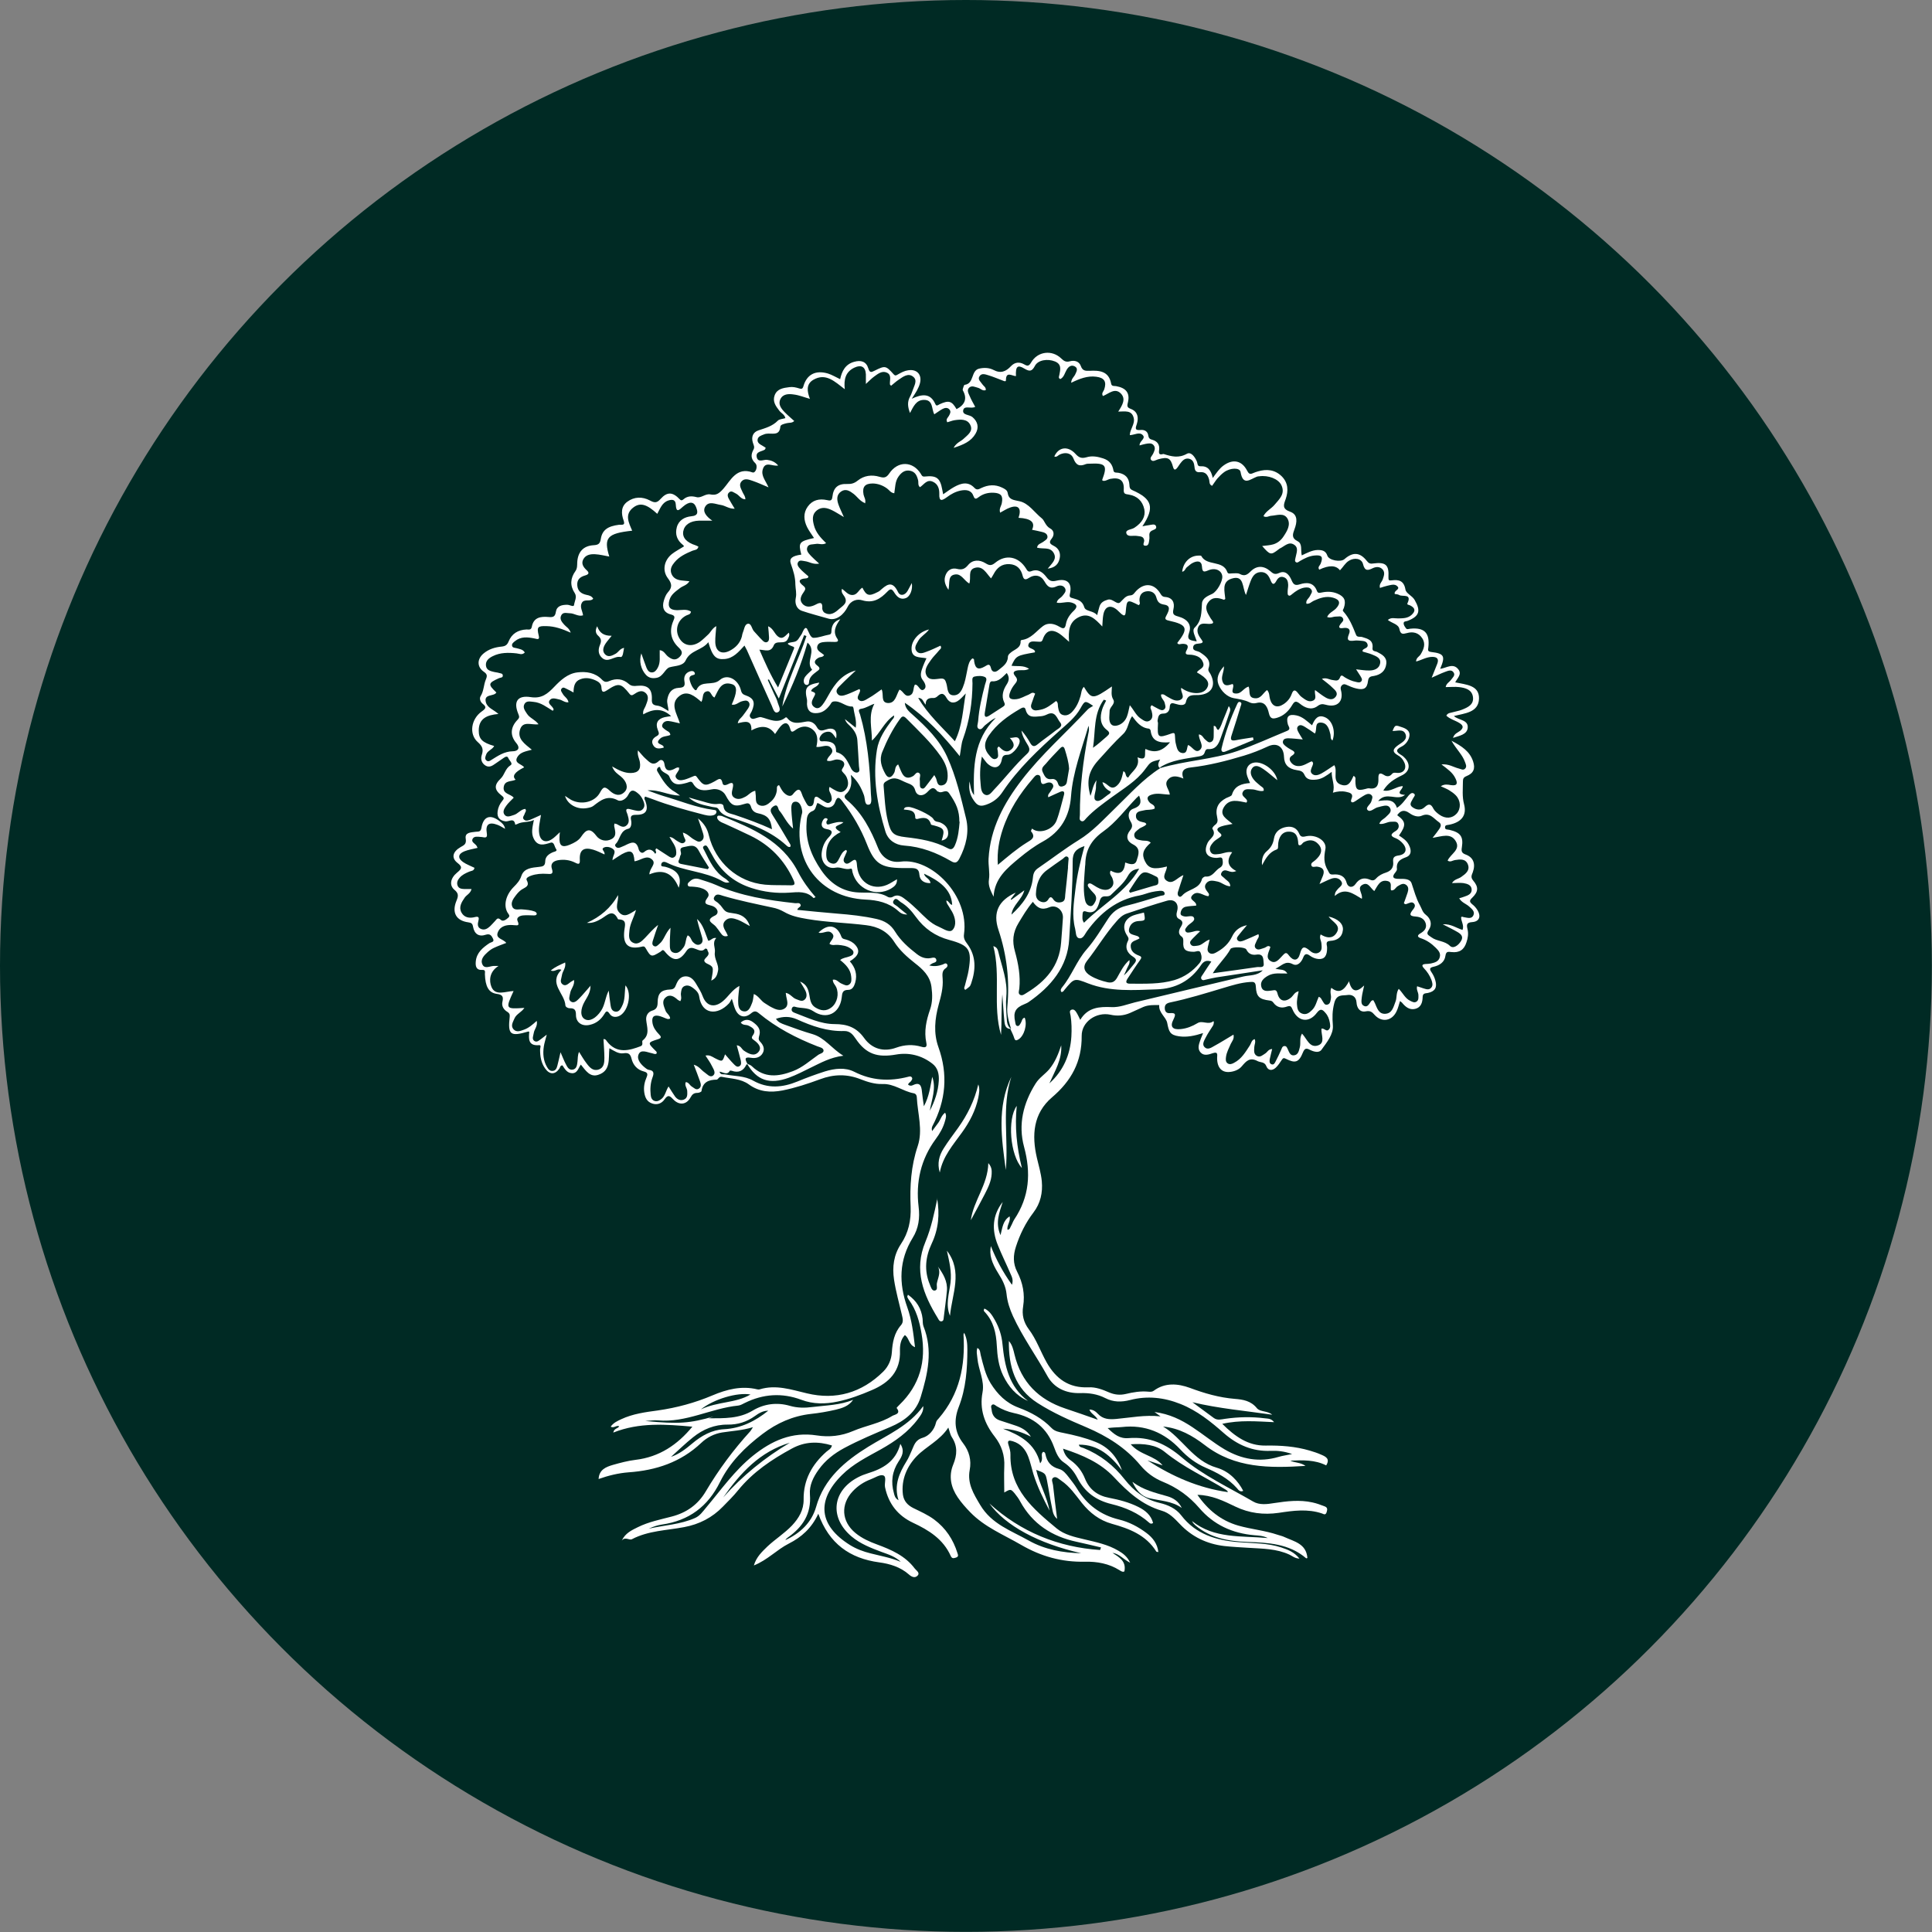 <svg xmlns="http://www.w3.org/2000/svg" id="Capa_2" data-name="Capa 2" viewBox="0 0 150.21 150.21"><rect x="0" y="0" width="150.21" height="150.21" fill="#808080" stroke="none"/><defs><style>      .cls-1 {        fill: #002a24;      }      .cls-1, .cls-2 {        stroke-width: 0px;      }      .cls-2 {        fill: #fff;      }    </style></defs><g id="Capa_1-2" data-name="Capa 1"><g><circle class="cls-1" cx="75.1" cy="75.1" r="75.1"></circle><g><path class="cls-2" d="M90.21,59.73q-.31-.17-.01-.68c-.74.18-.74.18-1.16.75-.69.94-1.69,1.51-2.6,2.18-.69.51-1.39,1-1.98,1.63-.1.11-.21.3-.38.23-.21-.08-.12-.31-.12-.48-.01-2.12.25-4.21.65-6.29.04-.19.09-.38.02-.64-.53,1.84-1.22,3.59-1.36,5.48-.11,1.56-.8,2.76-2.21,3.53-.64.35-1.24.8-1.81,1.27-.95.79-1.93,1.58-2,3.01-.22-.46-.44-.84-.36-1.35.08-.52-.06-1.07-.03-1.61.13-2.35,1.19-4.31,2.59-6.13,1.52-1.98,3.41-3.63,5.11-5.46.11-.12.28-.19.43-.29-.64-.43-.64-.42-.99.2-.4.71-1.04,1.21-1.63,1.74-1.62,1.45-3.21,2.93-4.43,4.76-.26.39-.59.69-1.03.89-.68.3-.93.23-1.31-.41-.24-.41-.28-.85-.22-1.31.08.36.09.74.35,1.07-.06-2.18-.05-4.3,1.69-6-.34.13-.55.36-.8.54-.17.12-.29.43-.52.31-.21-.12-.06-.41-.05-.61.07-.96.29-1.89.53-2.82.05-.2.22-.49,0-.6-.22-.11-.55-.1-.81-.04-.24.05-.16.33-.16.52-.01,1.49-.23,2.93-.74,4.34-.14.38-.15.8-.25,1.33-1.3-1.62-2.64-3.04-4.27-4.15.03.45.34.69.62.94,1.06.95,2.07,1.94,2.67,3.26.7,1.53,1.07,3.17,1.47,4.79.26,1.07,0,2.13-.52,3.13-.18.34-.35.37-.65.19-1.13-.66-2.32-1.12-3.65-1.21-.68-.05-1.24-.42-1.45-1.09-.63-2.07-1.01-4.18-.66-6.35.14-.89.65-1.62,1.18-2.33.07-.09.18-.16.15-.35-.76.5-1.07,1.37-1.72,1.96.01-.96-.31-1.94.19-2.86-.3.08-.63.33-1.04.39-.29.04-.11.3-.07.44.58,2.01.76,4.07.84,6.15.01.3.13.82-.16.86-.35.06-.28-.47-.38-.74-.21-.57-.47-1.08-1.02-1.58.1.64.04,1.14-.39,1.52-.2.18-.03.34.1.45,1.18,1,1.85,2.32,2.41,3.72.31.77.95,1.17,1.76,1.06,2.37-.32,5.34,2.62,4.92,5.64-.05.33.08.52.25.75.71.96.67,2.01.31,3.07-.09.26-.12.26-.46.51-.16-.12-.04-.24-.02-.37.09-.39.22-.77.28-1.16.26-1.59.05-1.93-1.5-2.35-1.09-.29-1.95-.89-2.6-1.79-.33-.46-.7-.87-1.19-1.16-.16-.1-.35-.41-.54-.12-.17.26.17.35.31.48.21.19.44.36.75.61-.39.01-.56-.15-.71-.28-.73-.65-1.62-.84-2.54-.88-3.56-.17-5.74-3.03-4.98-6.53.03-.12.08-.24.06-.35-.04-.33-.18-.72-.49-.73-.38-.02-.37.4-.35.7.02.41.07.82.13,1.39-.53-.46-.72-1-1.07-1.4-.12-.13-.08-.58-.47-.32-.32.22-.2.45-.03.71.44.69.85,1.39,1.27,2.1.06.1.15.2.08.33-.14.05-.23-.05-.31-.12-1.18-1.08-2.64-1.62-4.12-2.1-.43-.14-.89-.25-1.14-.7-.1-.18-.31-.14-.48-.18-.65-.15-1.32-.24-1.84-.74.38.11.75.22,1.13.32.38.11.76.24,1.17.18.16-.02.38,0,.4.17.06.54.49.56.86.68.98.33,1.95.68,2.91,1.12-.09-.8-.35-1.09-1.09-1.24-.29-.06-.47-.24-.54-.5-.1-.32-.26-.31-.53-.22-.81.26-1.03.09-1.44-.67-.19-.37-.65-.56-1.08-.47-.59.12-1.11.15-1.46-.46-.14-.24-.3-.09-.47-.05-.56.15-1.08.29-1.37-.48-.1-.28-.64-.29-.71-.71-.02-.08-.14-.04-.19.03-.09.11-.08.2,0,.32.36.6.7,1.21,1.35,1.56.08.04.15.11.38.27-.92,0-1.59-.47-2.53-.4.52.19.88.33,1.25.44,1.28.37,2.52.89,3.85,1.07.11.02.27,0,.26.17,0,.13-.11.21-.23.25-.32.09-.64-.01-.94-.09-1.27-.33-2.54-.68-3.77-1.15-.2-.08-.41-.14-.6-.21-.12.15-.02.25.02.35.26.73.05,1.08-.73,1.07-.38,0-.45.11-.38.44.05.25,0,.59-.21.64-.61.14-.63.7-.9,1.08-.07.09-.2.17-.1.3.1.13.24.13.38.07.11-.05.22-.09.33-.14.45-.22.9-.49,1.09.3.04.16.23.36.41.21.36-.31.64-.23.87.13.2-.15-.11-.28.1-.42.29.19.61.4.94.61.13.08.28.18.44.07.18-.11.17-.31.15-.49-.03-.39-.3-.68-.52-1.08.3.03.43.23.61.32.17.09.36.26.55.11.19-.15,0-.32-.05-.49-.02-.07-.03-.14-.07-.28.39.11.6.4.89.55.17.09.34.24.55.1.22-.15.2-.38.13-.6-.1-.33-.22-.66-.39-1.15.52.43.73.84.84,1.31.51,2.1,2.23,3.64,4.37,3.84.65.06,1.31.03,1.97.05.37.01.38-.1.24-.42-.71-1.55-1.82-2.7-3.35-3.44-.64-.31-1.3-.61-1.95-.91-.2-.09-.42-.15-.56-.33-.05-.05-.08-.15-.07-.21.02-.13.14-.11.24-.1.06,0,.12.02.17.04,2.32.95,4.63,1.9,5.88,4.33.36.7.83,1.35,1.36,1.96-.1.05-.16.08-.16.07-.53-.55-1.19-.47-1.87-.42-1,.07-1.99-.05-2.95-.36-1.25-.4-2.22-1.15-2.9-2.28-.15-.26-.29-.52-.44-.78-.08-.13-.15-.33-.35-.21-.17.1-.02.26.03.37.41.82.79,1.66,1.62,2.17.1.06.18.15.32.28-.26.09-.43-.02-.58-.1-1.34-.76-2.94-.74-4.3-1.43-.14-.07-.35-.1-.41.1-.08.26.17.19.3.23.94.25,1.32.75,1.05,1.63-.45-1.13-1.21-1.49-2.28-1.04,0-.48.55-.8.23-1.13-.43-.45-.92.07-1.39.11-.05-.8-.28-.93-.98-.55-.23.13-.45.29-.73.47-.01-.36.39-.67-.03-.92-.22-.13-.5-.16-.68-.04-.19.13.15.28.09.51-.29-.13-.58-.28-.88-.37-.74-.22-1.08.03-1.04.78.02.37-.09.37-.36.23-.42-.21-.87-.27-1.34-.19-.38.07-.6.28-.47.67.15.44-.09.41-.38.39-.42-.03-.84,0-1.24.14-.17.06-.43.18-.34.35.26.49-.12.55-.39.73-.18.12-.33.29-.46.46-.19.25-.41.55-.27.87.13.32.49.19.75.21.34.03.68.05,1,.17.06.02.15.11.15.16,0,.12-.11.14-.22.14-.28,0-.56-.03-.84,0-.26.02-.55.17-.43.43.17.39,0,.35-.25.33-.04,0-.08,0-.12-.01-.49-.03-.96.07-1.16.55-.22.52.42.52.65.84-.34.13-.65.24-.95.38-.18.08-.34.2-.49.33-.29.26-.6.58-.41.97.17.36.56.13.86.11.08,0,.15,0,.39,0-.73.45-.74,1.17-.55,1.63.3.73,1.1.34,1.72.32-.64,1.4-.64,1.41.84,1.31-.22.34-.62.47-.77.82-.11.27-.32.56-.08.84.24.27.55.13.83.03.36-.13.65-.38.98-.68.09.41-.19.65-.23.94-.03.21-.17.47.04.62.22.15.4-.07.58-.19.1-.07.19-.14.39-.3-.1.39-.19.66-.23.93-.08.54-.04,1.08.24,1.57.1.18.23.35.46.32.24-.02.31-.24.36-.43.08-.28.13-.57.24-1.02.17.39.27.65.4.9.12.23.24.51.56.45.3-.06.33-.37.36-.63.03-.23,0-.47.12-.75.19.3.37.62.59.9.23.31.5.62.94.47.42-.14.44-.55.44-.9,0-.49-.05-.98-.07-1.46.14-.02.2.07.25.15.78,1.04,1.79.72,2.64.4.25-.1.05-.37.16-.45.58-.46.32-1.04.27-1.6-.03-.32.14-.61.45-.71.35-.1.44-.3.44-.65.01-.71.27-.97.98-1,.29-.01.37-.15.45-.36.13-.33.32-.63.7-.66.4-.03.66.24.85.56.19.32.4.64.53,1,.29.76.9.91,1.55.38.44-.36.72-.89,1.3-1.2-.04.42-.1.79-.1,1.16,0,.33.02.76.43.82.41.06.53-.36.66-.67.08-.19.08-.42.13-.68.38.16.55.54.86.72.17.1.33.22.51.31.32.17.69.32,1.02.1.35-.23.19-.61.13-.94-.01-.08-.02-.15-.04-.28.36.07.52.39.81.49.23.08.46.23.67.03.19-.18.16-.45.05-.68-.1-.22-.25-.43-.42-.72.55.23.65.64.73,1.07.06.35.1.72.45.94.43.27.85.33,1.27,0,.45-.36.6-1.05.36-1.58-.08-.18-.26-.31-.26-.57.29-.06.45.21.67.3.2.08.4.23.61.07.2-.15.17-.39.15-.61-.05-.56-.41-.93-.86-1.29.23-.19.5-.19.72-.28.13-.05.28-.1.31-.25.04-.18-.11-.29-.24-.38-.29-.2-.63-.24-.97-.27-.21-.02-.43.08-.65-.08.09-.28.54-.55.14-.87-.29-.23-.64.11-.99,0,.73-.73,1.44-.6,1.77.3.07.2.24.2.38.24.27.08.52.2.71.42.4.45.27.84-.43,1.27.43.48.6,1.03.42,1.66-.08.28-.22.56-.54.56-.46,0-.47.26-.51.61-.15,1.23-1.19,1.74-2.22,1.04-.46-.31-.96-.19-1.42-.34-.13-.04-.23.05-.25.19-.02.18.12.24.25.29,1.01.38,2,.87,3.09.87.97,0,1.7.25,2.3,1.09.59.82,1.49,1.11,2.5.74.64-.23,1.29-.26,1.94-.07.31.09.47.05.39-.31-.19-.89,0-1.75.29-2.58.2-.58.19-1.15.11-1.76-.11-.87-.7-1.39-1.29-1.85-.62-.49-1.19-1-1.61-1.66-.52-.81-1.27-1.18-2.18-1.29-1.52-.19-3.06-.22-4.58-.48-.64-.11-1.25-.23-1.81-.56-.28-.16-.58-.27-.89-.33-1.29-.28-2.58-.54-3.84-.91-.21-.06-.49-.21-.66.04-.21.31.15.38.3.54.05.06.12.11.17.17.39.53.39.52,1.01.61.55.07,1.02.28,1.26.99-.37-.2-.63-.37-.91-.48-.34-.13-.73-.24-1.01.07-.29.31-.07.63.1.93.04.07.06.14.11.24-.28.1-.43-.03-.56-.22-.13-.18-.25-.36-.39-.52-.24-.27-.86-.46-.05-.84.35-.17.22-.6-.22-.75-.34-.12-.78-.08-.35-.66.21-.28-.07-.56-.38-.68-.28-.12-.58-.14-.88-.16-.11,0-.26.02-.29-.13-.03-.13.09-.21.18-.29.21-.2.45-.24.72-.16.43.14.88.27,1.29.45,1.96.87,4.04,1.19,6.15,1.42.15.02.35-.07.43.11.08.19-.21.19-.25.41,1.04.1,2.07.21,3.09.29,1.03.08,2.06.19,3.08.42.61.14,1.09.42,1.43.98.43.7,1.05,1.25,1.7,1.75.31.24.65.38,1.06.31.16-.03.4-.11.45.14.04.2-.2.21-.33.28-.05.03-.09.06-.22.15.41.1.72.04,1.04-.07.11-.04.22-.15.33-.04.1.11.02.25-.07.31-.34.21-.28.52-.26.85.05.69-.13,1.35-.31,2-.3,1.1-.41,2.21-.02,3.3.76,2.12.58,4.15-.46,6.13-.05.1-.08.22-.03.4.16-.22.33-.44.49-.66.17-.24.23-.55.52-.77.13.23.05.43,0,.62-.14.53-.41,1-.73,1.43-1.16,1.57-1.56,3.35-1.33,5.26.11.87,0,1.68-.46,2.42-1.07,1.74-1.09,3.53-.42,5.4.35.98.47,2,.6,3.1-.5-.19-.44-.71-.79-.94-.32.34-.39.78-.38,1.2.06,1.6-.83,2.5-2.19,3.08-.86.37-1.74.7-2.66.89-.95.2-1.89.21-2.82-.14-1.5-.56-2.97-.46-4.4.25-.16.08-.33.18-.5.2-2.12.21-4.06,1.35-6.25,1.15-.29-.03-.6.03-.98.05,2.63.25,3.45.18,5.31-.35-.13.05-.26.09-.38.14,1.23,0,2.37.03,3.42-.6.88-.53,1.89-.66,2.89-.37.59.17,1.17.17,1.77.09,1.06-.13,2.14-.14,3.15-.56-.33.49-.85.65-1.35.77-.64.15-1.29.26-1.94.33-1.41.16-2.64.71-3.76,1.56-1.35,1.02-2.54,2.2-3.3,3.73-.94,1.91-2.42,3.01-4.52,3.31-.35.05-.69.17-1.02.32,1.2-.27,2.45-.32,3.6-.83.38-.17.59-.49.86-.81,1.16-1.38,2.21-2.88,3.64-4.03,1.46-1.17,3.03-1.88,4.96-1.58.96.15,1.91.05,2.82-.34,1.01-.43,2.12-.6,3.06-1.18.17-.1.7-.15.33-.61-.01-.02.14-.17.22-.25,1.58-1.53,2.09-3.39,1.72-5.52-.16-.95-.41-1.87-1-2.66-.05-.06-.08-.14-.11-.21-.01-.03.02-.07.05-.17.67.47,1.05,1.08,1.14,1.87.02.2,0,.41.07.59.75,1.87.33,3.7-.22,5.5-.36,1.17-1.26,1.86-2.35,2.32-1.21.51-2.43,1.02-3.59,1.64-.78.42-1.47.95-1.99,1.68-.42.58-.74,1.23-.68,1.94.12,1.49-.56,2.52-1.71,3.33-.08.06-.15.12-.2.21,1.15-.53,2.04-1.36,2.39-2.58.62-2.21,2.25-3.56,4.04-4.67,1.52-.94,3.19-1.64,4.29-3.17.04.41-.19.71-.4.99-.76,1.03-1.79,1.75-2.89,2.37-1.06.59-2.16,1.13-3.03,2-2.01,1.99-1.79,3.93.62,5.44.5.31,1.04.51,1.6.65.79.2,1.59.34,2.35.66-.42-.41-.96-.58-1.49-.77-.82-.31-1.64-.62-2.33-1.2-1.75-1.47-1.51-3.58.53-4.62.23-.12.47-.21.72-.29,1.17-.36,2.18-.91,2.54-2.29.37.57.11.99-.14,1.37-.5.77-.61,1.59-.36,2.46.05.19.08.39.36.55-.38-1.17.06-2.12.62-3.03.16-.25.27-.53.39-.8.2-.42.26-.85.88-1.03.45-.13.89-.59,1.02-1.17.03-.15.13-.24.22-.34,1.62-1.88,2.07-4.1,1.92-6.5,0-.03.02-.07.05-.15.22.43.25.87.25,1.3,0,1.52-.11,3.03-.67,4.47-.39,1.01-.34,1.94.34,2.82.47.61.66,1.31.51,2.09-.19,1.04.3,1.84.82,2.71.89,1.5,2.42,2,3.78,2.77,1.25.7,2.64.95,4.07.98-3.33-.76-5.88-2.13-7.14-3.87,2.46,2.23,5.35,3.4,8.61,3.62.02-.07.05-.13.07-.2-.63-.15-1.26-.3-1.9-.44-1.91-.41-3.42-1.38-4.38-3.13-.12-.23-.28-.44-.44-.64-.29-.34-.32-.34-.8-.06,0-.7-.03-1.35,0-2,.05-.88-.21-1.66-.74-2.34-.8-1.02-1.2-2.13-.95-3.45.17-.91-.32-1.75-.4-2.65-.02-.26-.1-.51,0-.8.24.13.21.37.26.56.19.75.36,1.52.77,2.19.53.85,1.2,1.53,2.17,1.89.96.36,1.85.84,2.57,1.59.25.26.59.31.93.38.84.17,1.67.37,2.47.69,1.03.41,1.69,1.16,2.07,2.22-.86-1.12-1.84-2.02-3.35-2,.04.21.23.21.36.26,1.29.52,2.35,1.35,3.2,2.44.72.91,1.57,1.56,2.72,1.83.64.15,1.27.43,1.68.97,1.13,1.47,2.72,1.94,4.46,2.08,1.11.09,2.24.06,3.31.41.51.17,1.01.35,1.42.87-.37-.02-.56-.21-.78-.31-1.01-.47-2.09-.46-3.16-.53-.64-.04-1.27-.07-1.91-.14-1.35-.16-2.52-.72-3.46-1.72-.4-.42-.82-.86-1.38-1.02-1.55-.45-2.67-1.48-3.72-2.6-1.07-1.14-2.44-1.73-3.97-2.23.1.45.32.72.61.92.5.36.86.83,1.09,1.4.34.85.97,1.33,1.87,1.5.78.15,1.56.35,2.28.71.54.27.99.63,1.15,1.25-.16.1-.24.03-.31-.03-.84-.75-1.85-1.18-2.92-1.44-1.2-.29-2.09-.93-2.66-2.04-.25-.48-.58-.89-1.05-1.2-.41-.27-.6-.75-.76-1.19-.54-1.49-1.61-2.33-3.13-2.65-.47-.1-.91-.28-1.33-.53-.11-.07-.24-.21-.37-.1-.12.1-.03.26-.02.4.04.4.25.67.62.8.4.14.8.25,1.19.39.5.16.95.4,1.24.88-.68-.36-1.39-.58-2.17-.62,1.3.5,2.49,1.11,2.89,2.69.31-.36-.02-.68.23-.89.13,0,.17.11.18.19.12.6.45.98,1.06,1.14.33.09.55.38.76.65.22.29.45.57.63.87.76,1.25,1.83,2.06,3.27,2.41.78.19,1.49.56,2.14,1.05.49.37.84.82.92,1.48-.1-.02-.15-.02-.16-.04-.8-1.29-2.1-1.78-3.46-2.16-.96-.27-1.7-.84-2.32-1.61-.49-.62-.94-1.29-1.62-1.75-.18-.12-.38-.34-.58-.24-.24.12-.07.39-.05.59.09.85.2,1.69.32,2.63-.32-.27-.34-.59-.4-.87-.15-.7-.25-1.41-.39-2.12-.11-.55-.14-.57-.84-.82.26,1.12.84,2.08,1.04,3.17-.49-.93-.95-1.86-1.26-2.86-.13-.44-.23-.89-.39-1.32-.22-.59-.59-1.03-1.22-1.22-.27-.08-.44-.08-.32.29.08.25.16.51.15.76-.05,2.69,1.77,4.22,3.59,5.73.61.5,1.4.67,2.16.85.91.22,1.83.4,2.65.89.34.2.67.43.91.93-.54-.27-.85-.7-1.38-.77.52.34,1.09.64.93,1.44-.11.08-.26-.01-.38-.09-.83-.52-1.75-.68-2.69-.66-1.79.04-3.41-.41-4.96-1.31-1.36-.79-2.84-1.38-3.96-2.54-.35-.36-.68-.73-.96-1.14-.54-.79-.73-1.66-.36-2.56.31-.76.35-1.44-.11-2.14-.12-.18-.15-.4-.27-.74-.66,1.01-1.71,1.46-2.45,2.22-.75.77-1.23,1.82-1.08,3,.07.5.37.82.81,1.04.55.27,1.12.52,1.62.89.9.67,1.48,1.55,1.81,2.61.05.15.11.29-.15.36-.19.06-.28.05-.37-.13-.58-1.31-1.7-2.01-2.94-2.59-1.17-.55-1.9-1.47-2.17-2.76-.07-.32.15-.82-.14-.92-.26-.09-.66.19-.99.31-.53.2-.99.51-1.38.92-.96,1.02-.88,2.35.21,3.25.5.41,1.08.67,1.68.89,1.11.41,2.19.88,2.93,1.87.12.16.45.34.2.57-.2.19-.45.08-.67-.12-.65-.57-1.47-.82-2.3-.93-2.28-.31-3.89-1.45-4.73-3.78-.52,1.13-1.32,1.83-2.29,2.32-.93.47-1.66,1.28-2.72,1.7.2-.67.64-1.07,1.06-1.48.61-.57,1.33-1.02,1.91-1.63.53-.57.91-1.2.9-2.02-.02-1.52.65-2.72,1.77-3.71.16-.14.38-.23.43-.49-1.08-.33-2.1-.31-3.11.24-1.57.85-3.03,1.83-4.18,3.24-.36.45-.78.86-1.18,1.27-.83.86-1.84,1.38-3.02,1.6-1.36.26-2.78.27-4.06.94-.2.11-.53-.23-.79.11.27-.58.77-.81,1.26-1.05.83-.41,1.74-.59,2.62-.82,1.16-.3,2.05-.93,2.66-1.97.99-1.67,2.14-3.22,3.45-4.66.06-.07.1-.15.21-.32-.85.26-1.62.29-2.39.41-.63.1-1.19.39-1.64.82-1.59,1.5-3.51,2.13-5.64,2.28-.79.06-1.57.25-2.33.52.04-.73.57-.94,1.12-1.1.57-.16,1.16-.32,1.75-.39,1.85-.22,3.26-1.17,4.42-2.58-2.06-.18-4.11-.35-6.15.46.07-.35.37-.3.46-.49-.21-.11-.41.18-.66.03.21-.3.52-.44.82-.58.9-.42,1.87-.55,2.84-.68,1.47-.21,2.88-.59,4.25-1.17,1.11-.47,2.27-.77,3.49-.47.06.01.12.02.18,0,1.27-.39,2.45.02,3.68.31,2.24.54,4.26-.04,5.93-1.69.41-.41.63-.92.67-1.5.05-.77.18-1.51.71-2.11.22-.25.13-.53.07-.8-.21-.91-.47-1.81-.61-2.74-.15-.99-.02-1.93.53-2.76.6-.89.8-1.86.76-2.9-.07-1.61.03-3.18.55-4.72.42-1.25-.01-2.53-.07-3.8,0-.15-.08-.28-.24-.31-.84-.15-1.53-.76-2.44-.72-.58.02-1.15-.16-1.69-.37-1.05-.42-2.09-.4-3.15,0-.95.35-1.92.67-2.92.87-.94.18-1.81.12-2.62-.47-.62-.45-1.39-.44-2.11-.59-.21-.04-.27.21-.39.22-.62.01-1.08.18-1.18.89,0,.06-.2.14-.31.14-.28,0-.41.11-.54.35-.31.57-.87.64-1.33.17-.26-.27-.41-.43-.69-.02-.21.31-.56.46-.95.33-.42-.13-.57-.47-.63-.87-.06-.41.02-.8.18-1.17.11-.26.08-.38-.23-.46-.5-.13-.82-.5-.94-.99-.09-.37-.25-.48-.62-.42-.39.06-.72-.18-1.1-.39-.09.8.14,1.75-.88,2.07-.63.2-.96-.33-1.34-.8-.2.28-.27.69-.69.67-.4-.02-.56-.34-.74-.61-.18,0-.18.16-.24.25-.33.48-.75.49-1.1,0-.32-.44-.4-.95-.4-1.48,0-.12.12-.36-.08-.34-.85.07-.81-.49-.76-1.04-.04-.01-.06-.03-.08-.02-1.4.41-1.6.26-1.44-1.16.02-.2-.05-.29-.2-.38-.28-.17-.44-.45-.37-.76.1-.42.01-.57-.45-.63-.62-.09-.88-.58-.91-1.53,0-.19.07-.35-.23-.33-.46.02-.51-.31-.48-.65.06-.69.54-1.08,1.06-1.43.12-.08.42-.08.28-.35-.1-.2-.21-.42-.55-.31-.55.19-.9-.06-1-.61-.04-.24-.12-.32-.37-.35-.95-.13-1.3-.76-.92-1.68.15-.36.18-.57-.16-.85-.41-.34-.32-.9.2-1.33.32-.27.49-.42.04-.76-.5-.39-.38-.87.24-1.23.26-.15.47-.22.4-.65-.09-.5.41-.49.76-.54.21-.03.4.04.46-.3.15-.91.69-1.09,1.42-.52.18.14.37.29.42.59-.22-.12-.4-.24-.59-.31-.66-.25-.95-.04-.83.66.05.32-.06.35-.31.3-.06-.01-.12-.02-.18-.02-.22-.02-.49-.07-.61.14-.14.25.16.36.28.52.04.04.05.1.1.19-.36.09-.71.14-1.03.27-.49.2-.53.53-.1.83.27.19.59.3.89.45-.04.26-.26.23-.41.3-.28.12-.55.24-.75.48-.15.17-.24.38-.15.61.09.22.29.25.5.26.18,0,.35,0,.58,0-.08.35-.38.45-.53.67-.25.36-.48.74-.25,1.16.22.4.63.46,1.05.35.28-.07.33.03.27.27-.07.27-.1.54.21.66.28.11.5-.04.7-.22.13-.12.24-.26.37-.39.13-.13.2-.34.46-.1.17.16.41-.02.58-.17.17-.15.02-.27-.06-.4-.33-.57-.13-1.38.49-2,.25-.25.47-.49.59-.86.21-.6.82-.63,1.36-.69.29-.03.48-.06.49-.42,0-.38.28-.59.62-.73.11-.04.36-.07.22-.25-.13-.17-.13-.57-.43-.48-.51.16-.98.3-1.29-.29-.24-.46-.11-.93,0-1.48-.44.22-.9.1-1.3.32-.04.02-.1.03-.15.05-.08-.59-.49-.22-.76-.26-.46-.07-.67-.31-.61-.78.04-.31.17-.58.36-.81.13-.16.18-.24-.04-.41-.59-.45-.61-.82-.09-1.32.32-.3.35-.78.77-1.04.22-.13-.09-.37-.17-.56-.07-.19-.23-.1-.35-.02-.22.14-.42.3-.64.44-.23.16-.47.34-.77.17-.32-.19-.41-.52-.3-.84.15-.45.03-.69-.32-1-.69-.61-.52-1.79.32-2.38.31-.22.39-.34.07-.59-.18-.14-.28-.41-.16-.6.25-.4.23-.87.4-1.28.12-.29.12-.42-.15-.61-.54-.37-.54-.98-.04-1.41.41-.35.9-.5,1.43-.55.27-.03.42-.12.53-.39.25-.62.74-.91,1.4-.94.16,0,.36.07.41-.22.14-.73.7-.8,1.29-.75.35.03.52,0,.58-.41.07-.45.46-.54.88-.54.19,0,.51.2.53.02.04-.3.25-.62.06-.92-.39-.59-.35-1.16.05-1.72.15-.21.13-.45.14-.69.05-.8.47-1.27,1.26-1.32.35-.02.51-.09.57-.48.11-.71.55-1,1.42-1.11.18-.02.51.09.36-.32-.2-.55-.22-1.1.28-1.47.54-.4,1.17-.41,1.76-.1.35.19.54.21.83-.12.52-.58.95-.54,1.49.03.13.13.2.07.29,0,.3-.26.63-.27,1.01-.17.37.1.69-.29,1.08-.21.45.09.67-.06,1.01-.44.56-.63,1.02-1.72,2.27-1.27.24.08.45-.49.21-.72-.37-.35-.34-.69-.13-1.07.1-.19,0-.34-.05-.51-.15-.45,0-.83.43-.97.54-.18,1.08-.32,1.5-.75.12-.13.37-.13.59-.2-.05-.28-.32-.38-.47-.58-.28-.36-.54-.72-.36-1.2.19-.51.68-.57,1.14-.63.26-.04.52.02.77.1.18.06.27.04.33-.19.27-.91.95-1.25,1.9-.97.32.1.61.28.95.44.14-.63.4-1.16,1.09-1.35.52-.15.94-.03,1.1.51.11.36.23.31.49.18.82-.41.87-.4,1.48.28.15.17.24.05.35,0,.25-.14.49-.27.77-.31.68-.11,1.09.32.93.99-.05.21-.15.41-.25.6-.09.17-.21.33-.39.62.81-.38,1.45-.44,1.83.41.09.21.21.08.33.02.72-.33.95-.26,1.32.38.62-.32.87-.79.49-1.46-.02-.03,0-.08,0-.12.04-.11.08-.3.14-.31.76-.09.47-1.11,1.13-1.26.38-.09.78-.07,1.11.1.56.3.97.13,1.36-.29.3-.32.67-.35,1.03-.14.26.15.37.14.54-.15.5-.87,1.63-1.01,2.35-.3.21.2.37.29.66.21.36-.1.72,0,.85.36.13.37.33.39.67.38.77-.04,1.51.01,1.69,1,.04.22.24.17.38.19.79.14,1.1.54.92,1.28-.08.31-.04.39.25.5.52.21.6.67.45,1.15-.1.31-.2.53.29.48.3-.03.56.1.6.45.03.19.13.27.3.31.4.11.6.38.54.8-.04.26,0,.4.3.31.02,0,.04-.01.06,0,.6.19,1.16.34,1.8-.02.32-.18.62.24.77.59.07.15.02.4.29.38.56-.03.82.3.95.91.3-.41.52-.74.84-.97.73-.53,1.42-.39,1.83.4.12.23.21.31.45.2.13-.06.26-.1.39-.14.68-.2,1.31-.14,1.84.37.52.51.54,1.14.32,1.78-.17.46-.29.76.36.99.61.22.52.83.33,1.34-.14.39-.27.69.24.95.39.2.22.68.32,1.1.41-.19.8-.41,1.24-.42.34,0,.62.05.75.44.12.37,1.04.53,1.33.27.65-.57,1.2-.54,1.73.13.14.18.25.25.49.21.99-.13,1.25.1,1.2,1.06-.01.24.04.28.25.25.55-.07.95.02,1.07.71.05.32.52.47.72.82.48.84.38,1.26-.55,1.62-.12.05-.32.01-.31.21.01.13.1.26.18.37.09.11.22.04.34.03,1.1-.11,1.53.33,1.4,1.46-.03.21-.06.31.22.35,1.02.12,1.12.32.7,1.31.49-.06,1.01-.49,1.42.05.28.37-.07.66-.25,1,.83.18,1.88.21,1.85,1.27-.04,1.09-1.11,1.13-1.95,1.35.35.34,1.15.27,1.07.94-.07.5-.63.59-1.14.76.1-.34.37-.41.55-.55.28-.23.26-.41-.04-.6-.33-.21-.74-.3-1.03-.58.12-.24.35-.21.52-.27.23-.07.47-.1.69-.19.45-.18.94-.39.86-.99-.08-.58-.59-.71-1.07-.77-.33-.04-.67,0-1.05,0,.04-.28.28-.38.41-.56.13-.18.35-.35.21-.57-.16-.26-.43-.14-.65-.06-.33.12-.65.28-1.06.46.17-.42.31-.76.44-1.1.13-.36-.02-.52-.39-.52-.45,0-.83.25-1.26.36,0-.29.24-.38.35-.55.25-.41.42-.84.11-1.28-.28-.42-.72-.51-1.17-.38-.34.09-.5.11-.59-.32-.08-.38-.57-.44-.9-.7.27-.23.55-.11.81-.12.36-.01.72,0,1.02-.26.34-.3.32-.54-.09-.75-.08-.04-.26-.05-.22-.15.38-.81-.38-.5-.64-.66-.09-.06-.23-.06-.34-.08-.09-.28.45-.34.21-.59-.21-.23-.53-.1-.79-.05-.19.04-.37.11-.57.17-.09-.3.15-.46.22-.68.08-.25.19-.5,0-.74-.21-.25-.51-.24-.77-.12-.4.2-.63.24-.77-.32-.11-.44-.67-.52-1.1-.25-.29.18-.45.5-.69.74q-.46-.6-1.61-.05c-.15-.2.05-.32.11-.47.21-.53.09-.69-.49-.63-.41.04-.76.22-1.11.42-.1.06-.2.17-.32.1-.12-.08-.06-.21-.04-.33.06-.36.29-.79-.12-1.04-.41-.26-.74.14-1.09.3-.04.02-.07.04-.1.07-.6.46-.65.46-1.28-.26.31-.04.6-.05.87-.13.33-.1.6-.32.79-.61.28-.42.58-.91.31-1.39-.28-.48-.82-.25-1.26-.22-.19.01-.37.17-.61.03.19-.39.6-.57.86-.88.37-.44.85-.85.54-1.52-.23-.5-1.02-.8-1.73-.7-.06,0-.12.01-.18.03-.51.19-1.08.76-1.27-.37-.06-.35-.8-.33-1.28.02-.19.14-.36.31-.52.49-.15.18-.27.38-.41.57-.25-.1-.19-.32-.23-.47-.1-.37-.28-.63-.7-.59-.32.03-.42-.12-.44-.41-.03-.28-.1-.57-.44-.64-.33-.06-.51.17-.68.39-.09.11-.15.24-.24.34-.15.18-.24.15-.31-.09-.19-.7-.4-.8-1.16-.59-.18.05-.4.23-.55.04-.12-.15.09-.32.16-.47.1-.22.22-.45.04-.67-.16-.19-.4-.14-.62-.1-.15.03-.3.07-.47.12-.03-.34.51-.52.25-.8-.26-.28-.64-.01-1.01,0,.01-.48.43-.87.3-1.35-.16-.62-.69-.48-1.2-.48.31-.48.62-.97.21-1.4-.47-.49-.95.02-1.4.19-.14-.22.05-.36.1-.51.2-.6.02-.91-.62-.99-.68-.09-1.29.15-1.95.47.02-.33.22-.45.31-.64.1-.22.26-.47-.02-.63-.27-.15-.49,0-.64.26-.15.25-.2.57-.49.72-.18-.07-.1-.21-.08-.31.08-.42.2-.84-.34-1.06-.57-.23-1.32-.12-1.56.35-.23.44-.42.44-.81.21-.54-.33-.7-.17-.66.58-.3,0-.78-.41-.78.32,0,.15-.19.05-.29.01-.35-.13-.7-.28-1.06-.39-.24-.07-.54-.2-.71.08-.16.25.11.43.23.62.09.14.29.22.26.45-.25.09-.4-.13-.6-.18-.23-.06-.48-.2-.68-.02-.22.2-.06.45.03.66.12.29.28.56.43.84-.32.18-.84-.13-.93.25-.09.41.48.34.72.55.41.35.52.8.24,1.28-.35.61-.94.86-1.71,1.11.23-.42.56-.5.77-.7.32-.3.77-.59.53-1.08-.23-.48-.76-.44-1.23-.37-.19.03-.37.11-.56.16-.14-.23.04-.35.12-.49.09-.16.19-.33.05-.5-.15-.18-.37-.14-.55-.04-.21.11-.39.26-.63.41-.23-.41-.07-1.14-.82-1.12-.59.01-.8.51-1.07,1.02-.19-.5-.21-.88,0-1.27.09-.16.15-.33.21-.5.11-.35.4-.76.04-1.05-.39-.32-.79,0-1.13.23-.21.14-.39.31-.59.47-.05-.06-.09-.08-.09-.11-.03-.32.16-.73-.24-.91-.37-.17-.69.09-.98.3-.22.16-.41.36-.65.58,0-.29,0-.52,0-.75-.03-.58-.36-.77-.89-.52-.68.32-.84.9-.75,1.68-.78-.59-1.47-1.3-2.45-.73-.56.33-.49.89-.26,1.48-.46-.13-.84-.29-1.25-.34-.39-.06-.85-.06-1.05.37-.19.4.07.73.34,1.01.23.24.49.45.74.68-.18.18-.39.12-.58.17-.2.05-.49.11-.5.27-.06.68-.53.53-.94.54-.12,0-.24.02-.35.07-.2.08-.45.15-.48.4-.03.26.2.37.39.48.08.05.16.1.24.15-.03.06-.03.11-.05.13-.23.18-.73.14-.65.58.09.48.52.2.8.23.32.04.61.14.87.44-.44.1-1-.38-1.2.31-.14.49.22.86.45,1.39-.47-.2-.84-.37-1.22-.5-.3-.1-.64-.25-.89.05-.23.28-.01.57.1.84.07.16.21.29.21.54-.34,0-.48-.32-.72-.44-.18-.08-.36-.27-.54-.1-.21.18-.08.41.03.6.11.2.24.4.4.67-.44.02-.73-.24-1.07-.29-.42-.06-.93-.33-1.21.11-.25.39.06.78.54,1.11-.45,0-.74,0-1.03,0-.7.02-1.14.33-1.23.83-.08.49.25.86.97,1.09.07.02.14.07.21.1-.06.28-.31.25-.47.32-.52.22-1.02.45-1.39.9-.21.25-.37.53-.24.88.14.36.44.49.8.53.17.02.35.04.6.06-.19.32-.52.36-.73.53-.33.26-.69.48-.82.92-.16.54.02.79.59.8.36,0,.75-.11,1.08.11-.03.24-.23.23-.36.3-.74.37-.95,1.25-.45,1.91.35.46.92.53,1.49.15.24-.17.45-.39.67-.59.2-.19.3-.47.62-.64-.03.44-.09.84-.08,1.24.02.73.49,1,1.13.67.46-.24.8-.59.94-1.11.02-.08.02-.16.05-.23.12-.27.15-.69.39-.75.3-.07.32.39.5.58.22.23.42.48.65.7.09.1.22.2.37.14.15-.07.15-.23.15-.36-.01-.27-.04-.54-.07-.87.4.17.49.58.76.79.39.3.59-.09.85-.29.09.22-.02.35-.08.49-.22.49-.91.04-1.09.49-.24.59-.66.36-1.12.34.43.98.84,1.93,1.45,2.94.44-1.07.83-2.02,1.22-2.97.03-.07.07-.16-.04-.2-.79-.29-.27-.31.08-.38.3-.06.37-.33.53-.53.13-.17.15-.42.34-.55.04.01.09.02.11.04.16.27.27.74.53.73.39,0,.8-.18,1.21-.25.21-.03.16-.25.18-.4.05-.36.2-.64.68-.8-.38.52-.6.99-.23,1.52.12.18.02.25-.17.25-.26,0-.52-.02-.78,0-.24.02-.52.05-.6.31-.09.27.13.43.34.57.06.04.12.09.18.14-.11.19-.3.13-.43.21-.27.15-.43.36-.12.59.32.24.19.33-.05.5-.26.2-.55.41-.57.8,0,.14-.06.24-.21.22-.13-.02-.19-.14-.2-.26-.02-.3.18-.47.36-.65.1-.1.29-.27.29-.27-.56-.64.4-1.46-.36-2.11-.48,1.71-1.16,3.36-1.96,4.97.3-1.93,1.29-3.64,1.88-5.48-.06-.02-.12-.04-.18-.07-.64,1.61-1.29,3.22-1.97,4.93-.29-.56-.53-1.03-.77-1.49l-.09.04c.16.35.32.71.48,1.06.11.24.24.47.3.72.07.25.31.61-.01.74-.27.11-.36-.3-.46-.52-.65-1.43-1.29-2.87-1.93-4.31-.05-.1-.11-.2-.19-.36-.46.5-.87,1-1.57,1.05-.66.05-.92-.21-1.24-1.31-.49.64-1.39.61-1.76,1.41-.21.45-.79.41-1.25.54-.35.1-.5.73-1.01.82-.31.06-.59.02-.82-.22-.39-.42-.57-1.07-.37-1.68.15.43.27.77.4,1.11.08.18.18.37.42.37.22,0,.35-.17.45-.35.24-.42.14-.89.16-1.38.33.03.44.33.64.49.3.23.58.35.9.04.33-.32.15-.53-.11-.78-.59-.58-.69-1.29-.37-2.03.12-.28.15-.41-.2-.5-.56-.14-.69-.56-.54-1.07.07-.23.16-.47.31-.64.36-.39.33-.68,0-1.11-.45-.6-.29-1.38.31-1.87.28-.22.6-.38.93-.59.03-.04-.02-.09-.06-.12-.46-.36-.63-.82-.48-1.38.15-.55.61-.8,1.12-.85.58-.05.52-.35.37-.73-.17-.42-.53-.44-1.01-.02-.32.29-.53.49-.56-.16-.02-.4-.28-.42-.6-.31-.48.17-.62.64-.84,1.03-.8-.74-1.31-.9-1.84-.51-.73.54-.38,1.19-.11,1.82-1.94.21-2.23.54-1.78,2.01-.38-.07-.74-.16-1.1-.18-.36-.02-.74.04-.93.41-.17.34.03.61.28.84.24.22.12.33-.13.4-.38.11-.64.31-.61.76.03.46.31.66.72.75.19.04.4.08.52.3-.24.27-.7-.03-.89.33-.17.32.06.62.1.96-.37.12-.68-.16-1.02-.16-.25,0-.55-.13-.69.19-.12.27.06.49.24.69.15.18.39.27.51.63-.65-.29-1.24-.5-1.88-.51-.68-.02-.77.06-.61.72.1.39-.12.28-.32.24-.54-.11-1.07-.17-1.54.22-.11.09-.24.19-.21.34.03.17.2.16.33.19.23.07.51.08.66.34-.21.22-.43.09-.63.07-.64-.07-1.28-.08-1.87.22-.3.15-.56.36-.52.73.04.37.37.43.66.5.12.03.24.03.35.07.12.04.31.02.3.22,0,.15-.17.14-.28.18-.87.39-.89.48-.22,1.12-.19.34-1.01.07-.81.78.13.43.6.55.97.89-.88.08-1.53.34-1.53,1.29,0,.66.27.93,1.2,1.2-.15.29-.53.36-.63.68-.05.15-.13.31.02.44.13.12.27.05.38-.03.52-.32,1.01-.67,1.68-.68.3,0,.66-.17.26-.65-.5-.6-.44-1.24.12-1.81.18-.19.1-.29.04-.46-.39-.95-.05-1.45.97-1.29.84.13,1.3-.24,1.85-.82.46-.48,1.01-1,1.76-1.1.72-.09,1.41.02,1.93.56.19.2.34.21.57.11.54-.23,1.06-.18,1.51.22.2.18.41.18.66.15.81-.08,1.17.23,1.14,1.04-.02.34.08.46.4.5.32.03.58.24.89.42,0-.33-.14-.6-.09-.9.09-.51.34-.87.88-.9.38-.02.53-.1.45-.52-.06-.33.06-.64.43-.76.14-.05.31-.04.37.11.07.17-.11.16-.21.2-.24.08-.21.26-.16.44.08.27.19.52.41.71.02.01.1,0,.1-.02.35-.81,1.25-.27,1.81-.77.58-.51,1.39-.06,1.62.71.06.22.09.38.36.47.68.23.8.56.51,1.24-.07.16-.24.31-.11.49.15.21.36.07.55.02.1-.02.2-.07.29-.04.63.15,1.26.55,1.9.02.02-.02.09,0,.11.03.42.55.96.38,1.51.29.34-.06.64.13.8.42.17.31.35.32.67.21.64-.22.95.03.84.68-.2-.24-.32-.56-.67-.52-.18.02-.35.09-.47.23-.09.11-.18.24-.15.38.04.19.22.13.35.13.5.01.93.1.93.74,0,.04.01.11.03.11.69.18.88.78,1.17,1.32.08.14.3.33.5.25.19-.08.09-.32.08-.49-.03-.66-.08-1.31-.12-1.97-.02-.42-.21-.76-.49-1.06-.15-.17-.37-.29-.48-.62.31.25.55.44.84.67.09-.56-.11-1.02-.17-1.5,0-.05-.06-.15-.08-.15-.54.04-.92-.47-1.47-.39-.18.03-.2.17-.28.27-.25.33-.54.59-.97.63-.52.06-.79-.17-.82-.69,0-.12.02-.24,0-.36-.21-.91-.06-1.14.95-1.32-.08.37-.54.34-.63.66.38.15.39.15.17.55-.14.26-.19.5.07.69.28.21.5.02.66-.19.18-.23.32-.5.47-.76.48-.87,1.07-1.62,2.11-1.89-.39.37-.79.73-1.17,1.12-.17.18-.45.39-.28.66.18.29.51.17.76.08.33-.12.65-.28.97-.42.03.07.06.1.05.13-.03.25-.33.52-.1.72.26.23.57-.04.81-.17.33-.18.62-.42.96-.65.2.36-.11,1.04.51,1.06.58.01.63-.63.88-1.04.31.1.41.62.82.44.34-.15.22-.57.38-.83.05,0,.09,0,.12.02.21.12.32.55.59.35.23-.17.08-.5-.11-.74-.25-.33-.1-.69.02-1.03.07-.2.17-.4.28-.65-.51-.1-1.18.02-1.16-.78.01-.64.61-1.29,1.36-1.46-.26.36-.64.53-.83.87-.14.26-.37.53-.14.82.21.26.52.14.78.04.37-.13.72-.31,1.08-.47.13.22-.05.28-.12.38-.2.25-.44.47-.62.73-.25.36-.57.76-.35,1.2.21.43.71.28,1.09.25.34-.03.38.14.46.39.11.35.04.92.58.91.51-.01.67-.52.81-.93.12-.38.17-.78.26-1.17.06-.29.13-.58.37-.77.18.04.12.15.14.24.09.56.32.68.82.39.24-.14.39-.27.49.14.07.3.32.35.56.15.33-.27.73-.51.75-1.02,0-.16.1-.25.21-.34.3-.27.81-.35.78-.91,0-.03.05-.08.08-.08.74-.09,1.13-.69,1.67-1.09.38-.28.85-.19,1.25.05.27.16.45.23.52-.19.07-.42.32-.77.63-1.06.34-.33.18-.51-.19-.62-.37-.11-.75.08-1.15.01.04-.28.31-.36.44-.53.13-.17.33-.35.21-.58-.13-.25-.42-.27-.64-.17-.48.23-.71.07-.96-.37-.27-.48-.74-.59-1.23-.27-.25.16-.39.14-.47-.17-.13-.54-.45-.88-1.03-.91-.59-.03-.97.28-1.23.78-.05.1-.12.2-.2.33-.38-.41-.64-1.02-1.29-.81-.53.18-.24.77-.4,1.21-.39-.22-.61-.76-1.07-.71-.63.06-.43.65-.55,1.2-.31-.45-.37-.8-.21-1.18.16-.38.5-.55.88-.45.37.09.59.02.85-.29.36-.44.89-.44,1.36-.15.3.19.47.2.76-.04.83-.68,1.81-.48,2.39.45.1.17.17.3.41.21.53-.21.9.09,1.18.46.22.29.4.37.77.28.85-.21,1.25.19,1.05,1.03-.07.29.08.28.26.34.37.11.71.19.86.69.1.35.71.25,1,.62.08-.29.12-.48.18-.67.1-.32.34-.45.66-.54.38-.1.71.44.95.21.25-.23.41-.52.79-.54.24-.01.32-.21.46-.35.64-.66,1.4-.58,1.87.2.09.15.16.25.35.27.61.04.79.45.67.96-.09.39.04.47.37.56.73.2,1.07.65.85,1.26-.22.61.14.59.59.68-.1-.4-.4-.83-.16-1.07.57-.55.52-1.21.57-1.89.03-.4.45-.58.8-.74.37-.18.81-.96.78-1.36-.04-.45-.53-.7-1.08-.47-.37.16-.47.14-.5-.28-.03-.48-.37-.46-.69-.31-.18.08-.32.23-.48.35-.13.1-.16.33-.37.35.08-.7.56-1.21,1.2-1.25.1,0,.26-.02.29.03.43.81,1.68.29,2.02,1.25.06.17.24.1.37.1.2,0,.43-.04.59.04.38.21.59.07.86-.2.46-.46,1-.45,1.5-.03.22.19.36.32.71.16.49-.23.79.15.96.55.14.32.25.46.65.33.54-.17,1.08-.16,1.33.52.08.22.26.13.4.11.4-.08.8-.07,1.18.09.56.23.7.55.51,1.12-.03.09-.13.18-.04.27.48.53.73,1.17.99,1.82.08.21.32.12.48.17.43.13.87.24.8.85-.04.28.22.24.36.31.39.2.77.41.71.92-.06.54-.41.84-.94.94-.23.04-.44.04-.48.39-.07.59-.32.73-.91.59-.27-.06-.53-.18-.78-.29-.12-.05-.22-.07-.33.03-.11.11-.13.21-.09.37.24.9-.28,1.41-1.19,1.15-.25-.07-.4-.06-.63.11-.48.35-.98.13-1.37-.19-.33-.26-.43-.17-.61.13-.27.45-.65.82-1.17.97-.29.08-.52.12-.63-.36-.09-.39-.27-.98-.97-.79-.16.04-.38.03-.53-.05-.4-.2-.81-.25-1.24-.33-.49-.09-.97-.53-1.18-1.07-.18-.48,0-.93.43-1.41,0,.47-.23.78-.13,1.13.14.51.49.34.8.25.22.22-.34.78.34.74.35-.02.52-.42.9-.54.16.31-.1.87.5.91.48.04.63-.42.94-.64.21.23.16.49.23.71.16.56.55.72,1.05.39.29-.19.51-.45.63-.78.14-.4.3-.34.51-.06.08.11.18.22.29.3.26.19.54.42.87.26.33-.16.08-.51.15-.82.29.21.54.42.82.58.24.14.55.23.77-.04.25-.31-.03-.53-.22-.71-.25-.25-.53-.45-.84-.7.35-.12.57.06.82.09.24.03.47.13.59-.2.1-.28.25-.08.37-.01.28.17.56.3.88.36.13.03.29.08.4-.04.13-.15,0-.3-.07-.43-.09-.15-.19-.29-.33-.51.39.04.72.1,1.04.09.38,0,.76-.15.83-.55.08-.42-.31-.56-.62-.69-.24-.1-.49-.15-.74-.23,0-.04,0-.09,0-.11.12-.16.47-.16.38-.46-.09-.28-.37-.25-.61-.28-.14-.01-.28-.02-.42,0-.4.05-.63.01-.42-.49.17-.39-.03-.55-.44-.49-.24.04-.44,0-.21-.31.1-.14.3-.26.18-.46-.13-.21-.36-.11-.55-.12-.21,0-.42.14-.67.03.14-.32.46-.43.68-.65.39-.41.32-.7-.22-.85-.53-.15-1.02.02-1.5.24-.18.08-.31.26-.57.23-.07-.28.19-.41.28-.61.07-.16.23-.31.1-.49-.13-.19-.34-.18-.55-.15-.37.07-.66.27-.94.5-.09.07-.19.19-.31.08-.05-.05-.04-.18-.04-.28,0-.18.05-.36.04-.53-.01-.24-.07-.49-.34-.58-.28-.1-.46.06-.58.29-.2.36-.33.25-.45-.06-.14-.35-.33-.65-.78-.63-.45.03-.64.36-.78.73-.12.31-.21.63-.35,1.05-.31-.58-.12-1.59-1.12-1.27-.79.25-.53,1-.49,1.58-.05.03-.09.07-.11.06-.43-.16-.87-.25-1.2.18-.36.46-.06.86.17,1.26.1.18.44.43-.11.44-.31,0-.68-.13-.85.24-.17.37.04.69.26.99.03.05.06.1.09.15-.03.04-.04.09-.07.1-.24.1-.64-.03-.68.35-.02.29.35.25.54.38.45.3.88.6.66,1.24-.06.19.06.3.14.43.48.9.11,1.59-.92,1.65-.42.02-.84-.09-.98.54-.07.33-.5.24-.79.15-.26-.08-.45-.13-.47.26-.01.29-.2.5-.5.49-.38,0-.39.27-.44.52-.02.07.03.16.03.23-.06,1.14-.02,1.18,1.04.8.25-.09.27,0,.28.2.01.22.02.44.08.65.07.28.13.63.5.67.4.03.32-.38.44-.63.33.13.57.68.91.39.38-.32-.1-.77-.07-1.21.27.03.33.27.48.39.14.11.26.29.46.2.19-.08.21-.28.21-.46.01-.26,0-.52,0-.79.25-.03.17.29.37.31.22-.26.28-.6.42-.9.13-.29.23-.58.38-.95.19.22.1.4.05.54-.22.66-.45,1.32-.69,1.98-.16.45-.37.86-.96.82-.18-.01-.22.12-.27.26-.07.22-.23.27-.45.31-1.03.19-2.1.26-3.02.85,0,0,.01,0,.01,0ZM58.11,82.71c.12.06.27.1.36.2.97.93,2.05.8,3.18.37.74-.28,1.32-.81,1.96-1.26.15-.11.44-.14.42-.36-.03-.2-.3-.24-.48-.31-1.64-.64-3.2-1.45-4.56-2.58-.23-.19-.37-.17-.6.02-.49.41-.98.27-1.23-.33-.09-.21-.14-.43-.26-.81-.12.2-.16.3-.23.37-.89.95-2.11.87-2.31-.55-.04-.29-.25-.49-.48-.66-.2-.15-.42-.25-.67-.14-.23.11-.24.34-.27.56-.02.19.09.39-.05.61-.07-.04-.14-.06-.2-.11-.28-.26-.62-.47-.95-.17-.32.29-.12.67,0,1.01.08.23.36.36.36.62-.17.09-.28,0-.38-.03-.13-.05-.26-.11-.39-.15-.49-.14-.68.03-.6.53.06.35.26.62.5.87.13.14.27.28-.05.38-.85.27-.84.28-.2.92.06.05.11.11.06.21-.12.07-.23-.01-.34-.03-.38-.07-.89-.35-1.06.11-.15.4.23.81.6,1.08.06.05.14.09.21.1.41.05.4.28.28.59-.16.44-.19.9-.14,1.36.02.2.09.4.31.47.21.06.38-.04.54-.17.28-.23.32-.62.54-.96.19.3.34.55.51.79.17.22.41.34.68.23.3-.12.27-.4.26-.67-.01-.23-.23-.43-.11-.69.24.02.3.25.47.35.17.1.32.29.53.17.24-.14.17-.39.1-.59-.14-.41-.3-.8-.48-1.28.4.11.57.41.82.58.21.14.43.44.67.27.27-.21.03-.52-.08-.75-.13-.28-.32-.52-.5-.81.31-.07.51.08.71.19.61.31.61.31.81-.29.23.26.44.52.68.76.11.11.24.26.41.18.21-.1.16-.31.13-.48-.09-.38-.2-.75-.31-1.16.32.03.38.29.55.41.36.24.8.49,1.13.12.32-.36-.02-.7-.34-.93-.15-.11-.23-.17-.09-.37.3-.42-.01-.6-.34-.76-.18-.09-.43,0-.6-.24.33-.29.65-.25.94-.04.33.24.63.52.52.99-.05.2-.13.36.05.54.23.24.38.54.21.87-.2.37-.57.44-.93.38-.59-.1-.41.19-.27.48-.03.02-.07.04-.09.07q-.35.73-1.13.46s-.14-.03-.15,0c-.21.38-.52.1-.8.07.08.27.27.19.42.21.74.15,1.52.1,2.2.49,1.15.64,2.28.54,3.45.06.7-.29,1.41-.55,2.13-.78.76-.23,1.57-.33,2.28.03,1.36.69,2.74.76,4.18.39.1-.03.21-.06.28.03.1.11.01.22-.06.32-.07.09-.21.13-.21.27.11.08.24.09.34.04.56-.28.69.02.73.5.03.34.09.67.15,1.13.43-.8.5-1.56.65-2.29.33.92-.05,1.77-.19,2.64.39-.74.65-1.51.7-2.33.03-.52-.07-1.01-.51-1.34-.83-.64-1.81-.88-2.82-.7-1.44.25-2.32-.03-3.13-1.23-.22-.32-.44-.61-.89-.6-1.31.04-2.51-.38-3.68-.91-.55-.24-1.06-.24-1.63-.04.17.28.45.37.69.46.71.26,1.42.52,2.15.73.96.28,1.48,1.12,2.4,1.68-1.02.13-1.75.55-2.5.91-.57.28-1.14.58-1.74.8-1.51.55-2.48.21-3.25-1.09ZM52.78,59.7c.06.12-.02.19-.07.28-.09.17-.29.33-.12.53.16.2.4.16.61.11.23-.06.45-.16.67-.25.11-.04.2-.11.3.03.52.72.65.75,1.39.35.26-.14.51-.4.62.15.04.2.26.15.4.08.45-.25.46-.02.38.33-.06.25-.14.54.13.71.28.18.57.08.85-.07.26-.13.44-.4.78-.47.02.15.03.26.04.38.02.29-.05.64.32.76.34.11.62-.08.86-.3.26-.23.42-.53.46-.88.02-.14-.06-.33.17-.4.11.19.2.39.34.55.19.21.52.43.73.17.64-.82.64-.03.84.29.05.08.08.18.14.27.1.16.17.41.42.36.2-.04.23-.26.25-.44.03-.33.16-.38.41-.18.11.09.23.16.35.23.15.09.31.22.49.08.19-.15.13-.35.08-.55-.05-.19-.24-.36-.12-.64.13.08.22.15.32.2.28.16.59.33.88.06.3-.28.28-.65.13-1-.06-.14-.17-.27-.28-.38-.1-.11-.15-.17-.03-.34.26-.35.08-.63-.39-.67-.28-.03-.52.2-.83.09.01-.37.66-.58.31-.99-.3-.35-.74-.02-1.14-.08.13-.55.13-1.05-.34-1.39-.45-.32-.92-.2-1.33.11-.27.2-.31.06-.38-.18-.13-.44-.4-.5-.71-.16-.17.18-.3.41-.45.62q-.65-.94-1.84-.28c.04-.87-.52-.68-1.06-.56.05-.3.27-.41.39-.58.14-.19.29-.38.42-.58.09-.15.17-.33.03-.5-.14-.16-.33-.09-.5-.05-.27.06-.48.34-.81.26.43-.95.45-1.44.04-1.58-.88-.29-1.08.48-1.38,1.03-.28-.11-.26-.55-.59-.48-.41.09-.25.53-.43.82-.5-.43-1.08-.93-1.69-.47-.8.6-.2,1.39.02,2.14-.34-.07-.6-.15-.87-.18-.21-.02-.41.06-.49.27-.09.22.12.31.25.42.13.11.34.13.37.39-.25.12-.58.07-.81.3-.48.48.34.37.29.69-.32.08-.64.14-.83-.22-.17-.32.03-.54.29-.68.26-.14.15-.29.08-.49-.2-.52,0-.85.53-.98.16-.04.32-.05.51-.08-.7-.66-1.43-.56-2.17-.14-.05-.31.11-.46.18-.64.12-.34.33-.7.02-1.01-.3-.29-.63-.11-.92.09-.12.08-.23.12-.35-.04-.65-.82-.85-.87-1.72-.29-.33.22-.44.18-.46-.21-.01-.26-.2-.43-.43-.53-.39-.18-.79-.26-1.21-.1-.46.17-.52.58-.53,1.03-.22-.12-.37-.21-.53-.28-.12-.05-.26-.17-.38-.04-.15.15,0,.29.07.42.12.23.39.34.45.66-.29.04-.49-.18-.73-.22-.25-.05-.55-.18-.73.06-.19.26.14.4.25.6.04.07.1.13-.02.22-.46-.28-.91-.64-1.48-.69-.25-.02-.56-.11-.71.16-.16.28.04.53.19.76.21.34.63.45.9.82-.54.08-1.2-.29-1.43.39-.25.74.35,1.13.91,1.59-.45.12-.85.18-1.08.5-.4.56.3.59.48.87q-1.11.55-.66.96c-.32.16-.82.04-.92.53-.12.6.55.57.77.87-.22.23-.43.41-.59.64-.15.21-.31.48-.1.71.18.2.45.07.68,0,.34-.09.55-.45.91-.48.12.16-.01.25-.04.36-.04.16-.24.32-.05.48.15.13.35.05.51-.01.25-.1.48-.22.8-.36-.08.53-.21.98-.14,1.43.08.59.49.78.98.46.21-.13.38-.32.63-.55-.02.19-.03.28-.03.38-.04.68.2.85.81.59.33-.14.67-.31.87-.61.37-.55.68-.75,1.18-.08.26.35.75.5,1.2.25.43-.24.25-.66.19-1.02,0-.05.01-.11.02-.18.07.02.13.02.18.04.25.13.51.34.77.1.26-.23.15-.55.07-.84-.01-.04-.03-.08-.04-.11-.16-.36.02-.37.3-.29.1.03.19.05.29.07.24.05.48.11.66-.12.18-.22.08-.46-.01-.68-.09-.2-.21-.38-.39-.52-.27-.22-.52-.37-.74.09-.16.34-.57.59-.83.45-.81-.43-1.33,0-1.9.44-.13.1-.33.14-.51.17-.75.13-1.5-.29-1.69-.95.17.11.31.21.46.3.79.43,1.85.2,2.26-.56.24-.45.37-.51.76-.14.32.3.77.5,1.17.07.29-.31.14-.81-.31-1.18-.23-.19-.51-.34-.68-.78.54.31.97.52,1.46.51.57-.01.79-.28.7-.84-.04-.28-.22-.54-.15-.92.24.26.4.48.61.66.29.26.56.59,1.01.17.18-.17.4-.07.44.24.06.5.32.59.75.38.13-.07.27-.18.44-.08ZM93.07,52.25c.17-.24.62-.31.47-.73-.14-.42-.49-.55-.88-.61-.06,0-.12-.01-.18-.01-.26,0-.38-.06-.22-.35.21-.38.02-.51-.36-.49-.12,0-.28.1-.37-.07.89-1.14.79-1.42-.67-1.74-.39-.08-.24-.25-.14-.46.16-.31.33-.7-.2-.78-.39-.06-.52-.21-.62-.57-.1-.36-.41-.53-.8-.46-.37.07-.51.34-.51.7,0,.12.1.27-.06.37-.91-.46-.92-.46-1.01.55-.03.31-.14.29-.33.14-.12-.1-.23-.23-.35-.33-.51-.42-.94-.27-1.06.39-.05.26-.05.53-.08.91-.56-.6-1.07-1.12-1.86-.71-.73.38-.79,1.07-.72,1.9-.31-.26-.5-.46-.72-.61-.63-.43-1.09-.28-1.33.43-.08.23-.22.17-.37.17-.27,0-.64-.11-.74.22-.1.32.37.28.5.5.02.03,0,.07,0,.11-1.42.25-1.46.26-1.82,1.04.44.07.92-.06,1.37.24-.3.16-.56.09-.8.11-.31.03-.56.13-.27.47.22.25.13.41-.04.61-.14.17-.26.36-.34.56-.21.49-.07.67.46.61.35-.04.63-.23.95-.35.15-.06.28-.25.51-.08-.07.18-.14.36-.2.55-.06.2-.21.43-.05.62.18.21.44.12.67.08.48-.09.84-.41,1.21-.68.18.14.12.32.15.47.05.26.09.54.38.62.3.09.55-.06.74-.27.32-.35.5-.76.63-1.21.07-.24.06-.51.26-.71.6.99.7.99,2.18-.03-.01.36-.09.69.1,1.01.21.36-.29.57-.28.91,0,.22-.04.44-.02.66.05.45.33.57.73.42.31-.12.53-.37.64-.67.1-.26.14-.55.22-.87.32.37.48.78.83,1.02.21.14.44.34.7.19.29-.17.24-.47.17-.75-.03-.14-.19-.28,0-.46.16.09.33.19.51.28.16.08.33.18.49.02.13-.14.05-.29.02-.45-.04-.25-.32-.4-.29-.68.22-.07.32.08.46.15.33.18.7.45,1.06.25.4-.21-.04-.61.05-.92.69.51,1.63.55,1.96.08.31-.44.1-.81-.74-1.28ZM63.54,62.45c-.11.22-.12.52-.35.6-.46.17-.46.55-.48.92-.1,1.38.38,2.58,1.14,3.69.7,1.02,1.64,1.67,2.92,1.73.77.04,1.56-.08,2.27.35.09.05.26.05.35,0,.47-.29.79.03,1.11.27.3.23.57.49.85.75.5.48.97,1.02,1.63,1.29.36.15.84.52,1.09.24.32-.36.21-.94-.05-1.41-.07-.12-.15-.23-.22-.36-.08-.15-.23-.29-.22-.51.23.07.24.32.45.34-.06-1.24-1.06-1.89-2.18-2.42.03.31.46.36.49.73-.5.02-.83-.22-.86-.66-.03-.47-.29-.5-.63-.51-.24,0-.48,0-.72,0-1.64-.02-2.14-.35-2.73-1.86-.47-1.2-1.11-2.29-1.89-3.31-.21-.28-.4-.49-.58.04-.08.26-.29.43-.59.42-.29-.02-.49-.24-.78-.35ZM74.59,63.89c0-.85-.23-1.41-.8-2.22-.25-.36-.56.05-.81-.11-.03-.02-.09-.02-.11-.04-.34-.47-.55-.15-.81.1-.35.33-.78.26-.9-.16-.11-.41-.34-.47-.69-.61-.49-.19-.84-.53-1.44-.18-.24.14-.35.19-.33.44.08.91.11,1.83.33,2.72.23.95.42,1.15,1.39,1.26,1.13.13,2.25.31,3.27.86.29.16.43.04.55-.22.27-.61.32-1.27.37-1.84ZM78.49,57.37c.29.03.63-.2.77.14.14.34-.5,1.16-.89,1.17-.27.01-.42.04-.48.37-.12.65-.57.78-1.07.36-.15-.12-.25-.3-.48-.59-.17.87-.16,1.56-.09,2.24.02.27.07.62.34.73.3.13.5-.19.68-.38.88-.92,1.65-1.94,2.59-2.81.25-.23.19-.44.04-.69-.21-.35-.43-.69-.48-1.11.27.3.49.63.68.97.15.26.3.32.56.11.46-.38.96-.71,1.43-1.09.19-.15.6-.31.33-.63-.25-.3-.36-.94-1.02-.61-.16.08-.34.13-.51.14-.46.03-.98.17-1.15-.52-.07-.28-.32-.12-.44-.05-.93.54-1.81,1.17-2.43,2.08-.41.6-.35,1.09.05,1.53.14.16.3.38.55.25.21-.11.11-.35.11-.55,0-.12-.12-.27.08-.39.27.27.57.56.96.23.36-.3.15-.6-.11-.9ZM81.5,61.98c-.06-.23.11-.32.18-.45.1-.19.32-.36.15-.58-.14-.17-.37-.12-.56-.04-.24.11-.32.02-.35-.22-.02-.17.02-.41-.21-.44-.19-.03-.3.17-.42.3-1.01,1.17-1.84,2.45-2.33,3.93-.28.85-.45,1.72-.38,2.76.79-.66,1.48-1.25,2.25-1.73.34-.21.74-.39.33-.88-.02-.03.05-.13.08-.21.52.45,1.61.12,1.9-.61.25-.65.39-1.33.58-2,.07-.25-.03-.35-.28-.25-.32.13-.63.29-.95.43ZM72.64,60.26c.07.14.1.19.13.24.1.24.08.63.48.56.38-.07.43-.43.43-.76,0-.56-.23-1.05-.54-1.5-.77-1.1-1.75-2.01-2.69-2.96-.24-.24-.35-.12-.5.09-.56.78-.99,1.63-1.35,2.52-.26.63-.06,1.18.23,1.71.21.39.47.34.69-.07.11-.21.03-.49.31-.66.11.24.19.48.31.7.2.37.49.42.85.21.15-.09.25-.34.43-.26.22.1.07.35.09.54.02.12,0,.24.01.36,0,.12,0,.26.13.31.17.08.26-.07.34-.17.21-.26.4-.53.65-.86ZM90.95,57.71c-.85.07-1.39-.09-1.49-.9,0-.06-.09-.16-.14-.16-.62-.06-.96-.52-1.3-.97-.32.45-.29,1.01-.7,1.39-.68.64-1.3,1.34-1.93,2.04-.77.86-.93,1.62-.61,2.77.15-.37.17-.78.47-1.22-.02.24-.05.36-.04.47.03.39-.29.96,0,1.11.31.16.7-.32,1.06-.53.04-.02.06-.09.1-.15-.31-.16-.56-.37-.66-.74.42.05.62.71,1.13.26.35-.31.4-.72.5-1.12.26.1.1.41.37.5.29-.51.95-.81.73-1.58.82.34.5-.34.62-.65.71.34,1.3.2,1.9-.51ZM75.09,53.91c-.16.17-.32.35-.5.5-.38.32-.76.28-1-.15-.22-.39-.41-.4-.71-.12-.08.08-.22.14-.32.13-.35-.02-.6.08-.59.52-.21-.23-.21-.52-.58-.53.73,1.27,1.83,2.25,2.85,3.37.6-1.22.62-2.5.85-3.74ZM83.12,59.77c-.03-.52-.18-1.01-.33-1.5-.1-.34-.27-.2-.42-.04-.35.37-.72.74-1.05,1.14-.15.18-.41.33-.25.66.15.31.26.61.71.54.21-.03.39.09.46.3.06.18.12.33.37.27.2-.05.31-.16.34-.36.06-.33.11-.66.17-1ZM78.28,52.32c-.35.33-.63.69-1.14.65-.14-.01-.19.12-.21.25-.12.73-.24,1.45-.36,2.18-.05.3.03.44.34.24.35-.23.7-.45,1.05-.68.13-.08.21-.16.12-.34-.25-.51-.08-.99.19-1.41.2-.31.22-.57,0-.89ZM55.03,67.58s.06-.09.09-.13c-.27-.44-.56-.86-.8-1.32-.3-.55-.71-.35-1.16-.27-.48.09-.11.42-.24.61-.06.1-.06.23-.11.34-.13.23-.04.33.19.37.68.13,1.36.27,2.04.4ZM59.72,109.68c-.39,0-.72.19-1.02.41-.64.46-1.34.68-2.12.67-1.02-.01-1.92.36-2.7.99-.59.47-1.14,1.01-1.71,1.52.64-.22,1.15-.62,1.65-1.04.72-.61,1.53-1.06,2.47-1.11,1.33-.07,2.43-.63,3.44-1.44ZM86.01,54.47c-.06-.02-.13-.05-.19-.07-.82,1.11-.64,2.46-.84,3.74.39-.27.72-.58,1.06-.87.22-.19.3-.3,0-.53-.52-.41-.53-.99-.35-1.58.07-.24.2-.46.31-.69ZM56.23,116.42c1.5-1.69,3.24-3.1,5.18-4.25-2.32.69-3.85,2.35-5.18,4.25ZM58.35,108.42c-1.02-.18-2.85.35-3.86,1.16,1.32-.63,2.69-.47,3.86-1.16Z"></path><path class="cls-2" d="M78.61,80c-.17-.57-.35-1.14-.29-1.75.19-2.03-.04-4-.69-5.95-.46-1.37.02-2.3,1.34-2.9-.16.21-.27.36-.39.51.02.02.03.04.05.05.34-.25.67-.49,1.01-.74-.19.74-.91,1.14-1,1.89.86-.79,1.55-1.68,1.67-2.89.03-.34.14-.55.41-.73,1.05-.72,2.06-1.5,3.14-2.17,1.08-.66,1.93-1.6,2.83-2.47,1.13-1.09,2.18-2.28,3.52-3.13,0,0-.01,0-.01,0,1.97-.59,4.05-.66,6.01-1.33,1.32-.46,2.58-1.04,3.87-1.57.31-.13.1-.33.05-.5-.16-.6.05-.83.66-.7.49.1.83.45,1.22.77.21-.49.46-.88,1.04-.61.55.26.81,1.09.55,1.79-.19-.12-.12-.32-.16-.47-.1-.42-.23-.88-.72-.92-.56-.04-.29.55-.49.85-.26-.18-.51-.36-.78-.52-.15-.09-.34-.2-.5-.07-.19.16-.06.37.03.54.08.15.18.3.31.51-.42-.04-.77-.08-1.12-.09-.15,0-.35.02-.41.19-.08.21.09.33.22.44.11.09.23.16.35.23.25.13.51.25.09.51-.15.1-.19.26-.1.42.15.26.4.39.7.37.37-.02.66-.26.97-.37.17.13.08.24.05.35-.08.2-.22.44-.04.61.21.21.5.11.73-.01.34-.19.66-.42,1.01-.65.31.49-.26,1.34.63,1.55.54.12.68-.35.87-.72.22.12.13.27.14.39.01.69.14.8.78.63.1-.03.2-.06.29-.05.59.1.74-.25.72-.73-.01-.37.05-.56.45-.3.2.13.42.13.59-.07.12-.15.25-.11.42-.1.51.04.77-.35.55-.82-.1-.22-.26-.42-.47-.53-.55-.31-.38-.54.03-.83.28-.19.7-.41.54-.83-.18-.45-.65-.23-1.01-.25.2-.49.2-.48.82-.26.4.15.6.39.45.82-.1.29-.31.53-.58.66-.51.25-.38.44,0,.66.12.07.22.17.31.27.42.5.31,1.03-.29,1.31-.56.27-1.07.58-1.43,1.17.59.12.99-.32,1.51-.34.04.25-.68.62.18.68-.63.52-1.44-.31-2.09.48.68-.09,1.24-.17,1.46.53.4-.26.62-.61.89-.94.1-.12.25-.27.4-.19.22.12.02.27-.04.4-.1.23-.35.46-.04.68.3.22.67.26.94,0,.33-.31.5-.26.69.12.1.18.28.33.46.46.48.34,1,.3,1.35-.09.34-.39.32-1-.07-1.41-.15-.16-.33-.28-.52-.4-.18-.11-.39-.19-.65-.31.29-.19.55-.13.78-.09.56.09.52-.2.35-.54-.21-.44-.61-.71-1.08-1.07.58-.05.94.22,1.35.32.17.04.35.17.5,0,.14-.16.04-.34-.02-.51-.2-.57-.67-.98-1.05-1.65.82.43,1.42.83,1.68,1.6.19.57.04.93-.51,1.15-.24.1-.28.21-.28.44,0,.58-.07,1.15.09,1.75.23.88-.22,1.4-1.15,1.59-.13.03-.32,0-.33.18-.02.24.21.18.35.22.85.2,1.09.52.96,1.35-.05.3-.03.45.3.57.6.22.78.73.55,1.37-.08.22-.19.38.02.64.44.51.42.88-.07,1.35-.22.21-.22.31,0,.5.17.13.32.3.43.49.27.47.12.86-.42.9-.46.03-.45.22-.37.56.08.34.03.68-.08,1-.18.59-.55.84-1.17.77-.27-.03-.42-.06-.47.3-.07.49-.46.74-.91.84-.32.07-.35.17-.17.43.13.19.24.42.3.65.15.54-.03.84-.58.96-.19.04-.4,0-.41.31-.01.42-.12.82-.59.93-.44.1-.75-.16-1.02-.49-.04-.04-.09-.07-.15-.12-.09.28-.15.56-.27.8-.35.75-1.15.89-1.7.28-.2-.23-.35-.35-.69-.28-.49.1-.7-.31-.72-.68-.03-.51-.4-.64-.71-.59-.36.06-.84-.09-1.02.62-.16.62-.16,1.13-.11,1.75.05.68-.47,1.31-.88,1.88-.2.28-.6.16-.89.02-.28-.15-.42-.15-.56.2-.31.77-.59.86-1.32.49-.17-.09-.23-.06-.32.08-.14.21-.29.44-.47.61-.27.25-.59.24-.73-.11-.14-.36-.44-.28-.68-.4-.61-.33-.89,0-1.23.4-.2.24-.51.38-.84.43-.68.11-1.08-.28-1.08-1.07,0-.23.1-.52-.33-.38-.32.11-.7.24-.96-.06-.29-.33-.09-.72.03-1.08.04-.11.09-.22.17-.42-.66.21-1.26.34-1.87.25-.71-.1-.79-.36-.92-1.04-.09-.46-.68-.79-.62-1.39-.42,0-.84-.02-1.24.15-.35.15-.69.32-1.04.47-.49.21-1,.25-1.52.13-1.1-.23-2.24.55-2.23,1.65.02,2-.81,3.5-2.3,4.77-1.48,1.26-1.59,2.96-1.18,4.72.14.6.32,1.19.38,1.81.08.89-.1,1.71-.65,2.43-.61.8-1.05,1.69-1.36,2.65-.22.67-.24,1.32.1,1.97.43.83.61,1.73.46,2.67-.11.66.03,1.24.44,1.79.59.78.91,1.73,1.39,2.58.72,1.27,1.73,2,3.25,1.93.57-.03,1.1.18,1.61.4.42.18.84.22,1.28.12.58-.14,1.17-.24,1.78-.18.14.01.27.02.4-.07.88-.66,1.89-.56,2.8-.23,1.15.43,2.29.76,3.52.86.61.05,1.23.14,1.7.72.25.31.83.19,1.19.51-2.07-.3-4.15-.48-6.2-.97.56.41,1.11.82,1.67,1.23.28.2.58.1.87.06,1.03-.15,2.07-.17,3.1-.04.22.03.48,0,.71.3-1.35-.06-2.65-.18-4.03.13.99.98,2,1.71,3.37,1.69,1.16-.02,2.31.06,3.43.39.31.09.61.19.9.32.35.15.7.32.38.83-.87-.44-1.82-.41-2.79-.37.36.18.81.13,1.18.41-2.79.18-5.49.19-7.83-1.62-.95-.73-1.99-1.32-3.24-1.44,1.51.91,2.33,2.67,4.17,3.2,1,.29,1.68,1.06,2.06,1.8-.25.12-.38-.08-.49-.21-.67-.75-1.53-1.2-2.43-1.59-.76-.33-1.4-.81-1.97-1.42-1.23-1.31-2.74-1.95-4.56-1.74-.18.02-.36.02-.54.03-.15.01-.31.02-.55.05.51.49.93.84,1.63.78,1.61-.13,2.89.43,4.16,1.52,1.64,1.4,3.65,2.32,5.52,3.41.49.29,1.09.21,1.64.12.99-.15,1.98-.27,2.97-.05.33.07.65.19.96.31.2.08.22.21.15.43-.08.28-.23.17-.36.12-1.12-.38-2.25-.22-3.37-.05-1.18.17-2.3.03-3.38-.49-.91-.44-1.83-.89-2.94-.91.81,1.17,1.82,2,3.17,2.39,1.02.29,2.08.38,3.08.72.17.06.35.09.51.17.76.35,1.7.51,1.79,1.63,0,0-.08.04-.1.02-1.33-1.14-2.95-1.21-4.57-1.27-1.47-.05-2.85-.3-4.02-1.27-.1-.09-.2-.18-.28-.35,1.74,1.39,3.82,1.13,5.89,1.32-.39-.19-.72-.19-1.05-.22-1.7-.15-3.15-.8-4.28-2.12-.78-.91-1.73-1.59-2.84-2.04-.68-.28-1.25-.7-1.72-1.26-1.14-1.37-2.59-2.28-4.21-2.97-1.3-.55-2.6-1.12-3.8-1.89-1.77-1.13-2.26-2.86-2.23-4.82.27.3.35.69.44,1.06.52,2.15,1.88,3.5,3.95,4.19.81.27,1.61.55,2.52.87-.19-.37-.53-.45-.65-.79.3,0,.5.16.66.33.4.43.89.45,1.43.4,1.11-.1,2.21-.33,3.44-.2-.19-.14-.29-.21-.47-.34,1.16.15,2.08.6,2.95,1.18.85.56,1.63,1.21,2.51,1.73,1.32.77,2.71,1.02,4.19.58.3-.09.62-.13,1.05-.22-.61-.22-1.14-.27-1.66-.25-1.42.06-2.6-.46-3.65-1.38-1.02-.9-2.08-1.75-3.36-2.26-1.27-.51-2.59-.66-3.93-.31-.67.17-1.3.17-1.92-.15-.62-.32-1.28-.41-1.97-.39-1.09.03-2.02-.4-2.53-1.32-.87-1.57-1.93-3.03-2.68-4.66-.25-.55-.44-1.12-.5-1.72-.06-.6-.32-1.1-.63-1.59-.55-.88-.72-1.47-.59-2.14.41,1.04.93,2.02,1.64,3.01.12-.37,0-.61-.11-.85-.32-.75-.69-1.49-.99-2.24-.48-1.18-.43-2.31.38-3.35-.25.81-.6,1.61-.17,2.58.15-.57.18-1.13.71-1.46.09.4-.23.68-.17,1.04.19,0,.2-.16.26-.26.1-.17.16-.37.27-.54,1.18-1.76,1.31-3.62.76-5.65-.47-1.73-.06-3.4.9-4.92.28-.45.73-.72,1.06-1.11.45-.54.71-1.19.93-1.86.07,1.11-.5,2.01-.92,2.96,1.08-.98,1.62-2.21,1.71-3.65.03-.54.02-1.08-.06-1.61-.02-.16-.15-.4.08-.47.22-.07.34.16.44.33.07.12.12.24.23.46.59-.98,1.49-1.03,2.44-.99.62.03,1.21-.22,1.81-.37,2.81-.68,5.62-1.34,8.43-2.01.51-.12,1.07-.04,1.51-.48-1.2.18-2.4.36-3.61.55-.26.04-.51.11-.76.16-.13.02-.29.12-.39-.02-.1-.14.03-.26.1-.37.21-.33.43-.66.66-1-.36-.13-.59-.03-.79.26-.82,1.24-2,1.86-3.47,1.9-1.79.06-3.59.2-5.31-.46-1.08-.42-1.08-.43-1.85.5-.06.08-.11.17-.23.17-.12-.14-.02-.28.05-.37.75-.91,1.12-2.05,1.91-2.95.64-.73,1.14-1.58,1.68-2.4.34-.51.76-.83,1.36-.98.91-.22,1.8-.51,2.7-.78.12-.04.34,0,.32-.19-.02-.19-.22-.21-.38-.2-.22.02-.44.05-.65.1-.31.07-.61.2-.92.26-1.78.32-3.06,1.36-4.09,2.78-.17.23-.3.63-.63.54-.26-.07-.22-.48-.29-.74-.26-1.01-.1-2.03.02-3.03.13-1.13.39-2.23.71-3.39-.65.21-.93.5-.92,1.2,0,2.01-.15,4.02-.27,6.03-.12,2.17-1.43,3.7-3.16,4.9-.1.07-.21.11-.32.16-.7.28-.89.62-.72,1.38.03.13.02.31.2.32.13,0,.17-.14.24-.24.09-.14.08-.36.3-.41.22.54-.04,1.41-.48,1.69-.18.11-.27.11-.34-.12-.07-.24-.2-.47-.3-.7h0ZM104.88,76.28c.21.85.59.92,1.18.34-.08.4-.15.64-.18.89-.02.25-.11.58.17.7.32.14.41-.22.58-.4.02-.02.07-.03.14-.05.04.08.1.16.13.24.17.38.29.86.82.82.53-.04.62-.54.78-.95.12-.3.03-.66.25-.99.33.33.49.74.89.93.16.08.33.18.5.06.17-.12.14-.31.14-.49,0-.23-.18-.44-.1-.7.18.06.32.11.48.16.21.06.43.16.61-.04.17-.19.09-.41.02-.62-.13-.34-.33-.64-.58-.9-.18-.19-.17-.31.12-.33.14-.01.28-.01.42-.04.29-.07.6-.14.69-.49.09-.32-.11-.53-.31-.73-.33-.33-.7-.59-1.15-.74-.28-.09-.32-.22-.05-.38.29-.17.52-.39.42-.77-.11-.38-.42-.51-.78-.54-.35-.03-.57-.08-.26-.48.12-.15.29-.34.13-.53-.16-.18-.37-.04-.55.02-.08.03-.15.06-.24-.05.09-.26.2-.54.29-.82.07-.22.09-.45-.11-.6-.24-.18-.44-.02-.66.1-.17.1-.25.37-.52.32-.08-.25.13-.62-.27-.72-.6-.14-.78.39-1.03.78-.31-.23-.46-.73-.9-.5-.5.26.03.67-.07,1.1-.66-.38-1.3-.93-2.1-.22,0-.32.14-.41.23-.53.15-.19.48-.33.25-.64-.19-.25-.48-.27-.76-.17-.28.1-.55.25-.91.41.12-.29.2-.47.27-.65.16-.43-.01-.64-.45-.7-.16-.02-.41.11-.46-.12-.04-.19.2-.27.32-.39.06-.06.12-.11.17-.17.32-.34.39-.71.07-1.06-.32-.36-.72-.39-1.14-.16-.13.07-.18.28-.38.23-.02-.04-.05-.07-.05-.11-.03-.49-.12-.95-.75-.94-.5,0-.81.43-.82,1.09,0,.13.01.26-.12.3-.55.19-.83.66-1.13,1.22-.04-.51.09-.85.37-1.09.32-.27.49-.56.56-.99.08-.52.47-.82.99-.9.45-.07.8.11.97.52.13.32.33.25.58.2.75-.14,1.58.37,1.46,1-.12.62-.14,1.11.19,1.66.12.21.12.34.41.32.49-.04.9.09,1.05.65.11.37.46.42.69.09.3-.44.68-.53,1.14-.33.21.09.34.04.47-.11.21-.23.48-.36.76-.45.4-.13.6-.4.56-.81-.04-.35.06-.47.43-.52.57-.08.7-.5.31-.94-.14-.16-.33-.31-.52-.39-.44-.16-.46-.31-.06-.55.21-.12.33-.32.24-.55-.1-.27-.36-.18-.57-.19-.3,0-.57.23-.91.16.11-.3.36-.37.52-.54.19-.2.49-.38.31-.7-.16-.27-.46-.16-.71-.11-.08.02-.15.05-.23.06-.28.06-.59.43-.8.22-.2-.2.24-.43.3-.7.03-.15.14-.31.01-.45-.15-.16-.34-.11-.5-.03-.26.14-.5.32-.75.48-.08.05-.19.12-.26.1-.12-.03-.1-.16-.06-.25.19-.44-.11-.5-.43-.57-.34-.07-.67-.03-1.01.07.19-.57-.11-1.05-.09-1.62-.41.3-.75.55-1.18.6-.37.04-.76.04-.93-.35-.13-.3-.32-.34-.59-.38-.68-.1-.99-.44-1.01-1.04-.03-.8-.56-1.14-1.27-.8-.6.28-1.21.52-1.84.71-1.36.41-2.73.76-4.14.92-.47.05-.81.23-.57.86-.45-.18-.87-.29-1.2.08-.35.4.11.76.14,1.17-.5-.01-.95-.15-1.4,0-.37.11-.43.31-.17.61.13.15.42.17.4.47-.26.14-.56.07-.82.14-.26.07-.62.05-.64.42-.02.34.26.45.56.51.1.02.2.03.25.15-.14.2-.41.22-.59.38-.17.14-.39.27-.35.52.05.29.32.31.56.36.24.05.51-.03.72.18-.6.51-.72.9-.45,1.44.28.57.67.67,1.71.41-.01.38-.45.81-.03,1.1.49.34.82-.25,1.31-.43-.16.49-.3.9-.43,1.32-.03.11-.03.25.08.33.1.08.19,0,.26-.07.44-.51,1.33-.47,1.53-1.27.02-.09.19-.21.28-.2.56.05.74-.48,1.12-.69.27-.15.23-.43.2-.64-.04-.25-.29-.12-.45-.12-.78,0-1.05-.47-.7-1.19.17-.34.72-.55.36-1.08-.03-.04.1-.22.19-.28.24-.17.24-.35.18-.62-.16-.69.08-1.15.7-1.48.16-.08.41-.14.45-.26.21-.7.76-.86,1.41-.91-.1-.25-.2-.44-.25-.65-.12-.48.12-.87.57-.94.68-.11,1.66.6,1.8,1.37-.39-.31-.72-.62-1.09-.87-.26-.17-.61-.39-.86-.07-.23.3-.08.66.15.93.14.17.32.29.48.44.11.1.3.14.26.39-.32.09-.61-.11-.92-.11-.26,0-.55-.08-.7.2-.15.28.15.41.28.59.05.07.08.13,0,.24-.61-.11-1.31-.36-1.75.35-.39.64.22.92.67,1.31-.35.07-.6.1-.84.18-.28.09-.52.23-.15.52.24.19.08.28-.08.39-.16.11-.34.22-.46.37-.17.2-.32.44-.18.71.14.26.41.19.65.17.32-.03.63-.21,1.03-.14-.45.61-.38,1.1.32,1.46-.3.13-.47.05-.63,0-.21-.08-.4-.09-.52.13-.13.23.11.3.22.42.17.19.47.29.46.64-.4-.02-.65-.3-.98-.37-.31-.06-.65-.17-.89.14-.22.29,0,.52.17.75.05.07.08.13,0,.25-.41-.03-.85-.51-1.25-.07-.33.37.36.44.3.8-.27.03-.55.03-.82.09-.22.05-.36.24-.39.48-.02.18.11.22.25.26.28.09.71-.16.8.15.08.25-.38.41-.55.65-.08.11-.21.23-.11.37.09.14.25.09.39.07.22-.03.43-.17.74-.08-.21.21-.38.36-.54.53-.12.14-.34.29-.19.5.13.19.36.11.56.09.33-.04.53-.36.91-.47-.04.18-.07.3-.1.41-.05.21-.14.46.06.62.22.17.47.02.67-.1.47-.27.86-.64,1.1-1.14.21-.44.52-.77,1.17-.91-.26.31-.43.5-.58.7-.1.14-.29.29-.15.47.13.16.34.08.5.02.38-.15.74-.32,1.12-.49.1.24-.07.34-.12.48-.07.2-.26.42-.1.61.19.21.44.04.67-.02.16-.04.28-.25.48-.08-.09.37-.42.82,0,1.09.43.28.7-.18.98-.45.01-.01.03-.03.04-.04.16-.17.26-.16.41.05.36.48.72.45.87-.11.17-.67.39-.57.8-.22.18.16.44.25.67.12.27-.15.22-.44.2-.7-.01-.22-.19-.43-.06-.71.43.27.89.36,1.2-.07.46-.64-.29-.88-.58-1.32.73.17,1.15.56,1.11,1.04-.06.57-.44.82-.98.85-.43.03-.25.32-.25.52.01.64-.2.93-.68.89-.24-.02-.47-.12-.66-.26-.25-.18-.4-.16-.52.15-.14.36-.44.7-.81.51-.6-.31-.86.15-1.35.35.38.12.71,0,.93.38-.55.01-1.06-.09-1.52.18-.33.19-.62.45-.5.86.12.4.5.32.82.28.21-.03.35-.09.43.22.15.63.6.73,1.09.3.16-.15.25-.4.56-.46-.08.38-.16.71-.13,1.04.02.29.07.57.38.69.33.13.57-.05.79-.27.29-.28.36-.69.52-1.03.18.06.2.18.27.28.11.16.18.41.43.32.21-.07.22-.31.25-.51.03-.23-.11-.47.03-.79.65.53,1.04.13,1.4-.55ZM102.76,79.97c.23-.02.36.26.54.09.17-.16.12-.36.09-.56-.05-.28-.15-.54-.34-.75-.22-.26-.38-.38-.67,0-.61.82-1.49.68-1.89-.27-.1-.24-.17-.31-.43-.22-.41.15-.79.07-1.06-.31-.07-.1-.16-.15-.3-.16-.79-.1-1.02-.3-1.06-1.07-.02-.4-.18-.39-.48-.37-.71.05-1.37.26-2.04.46-1.37.41-2.75.84-4.15,1.13-.27.06-.43.17-.41.48.02.25.16.37.39.35.48-.04.47.11.28.5-.29.56-.06.81.58.74.47-.05.89-.22,1.29-.46.38-.24.82.16,1.22-.14.08-.06.06.2,0,.31-.2.32-.42.63-.59.97-.11.22-.29.51-.08.72.24.25.53.04.76-.09.5-.27.98-.58,1.49-.88.08.33-.11.51-.21.72-.14.33-.32.64-.37,1.01-.02.18-.05.37.12.5.17.12.35.05.51-.04.58-.3.89-.84,1.23-1.36.11-.17.12-.41.37-.48.1.23-.02.42-.03.61-.01.26-.07.55.21.7.25.13.44-.07.65-.2.16-.1.23-.33.53-.34-.06.26-.13.5-.18.75-.03.15-.06.35.11.43.2.09.28-.1.35-.24.15-.28.28-.57.41-.86.06-.12.08-.29.25-.31.18-.02.22.14.28.26.1.21.18.5.48.46.33-.04.38-.36.45-.63.09-.33-.05-.7.17-1.06.39.41.59,1.16,1.27.91.55-.21.21-.81.24-1.28ZM111.39,65.13c.24-.31.39-.49.52-.69.12-.18.18-.37-.04-.52-.4-.27-.69-.78-1.33-.5-.31.14-.69,0-.97-.21-.4-.28-.68-.2-.94.17.68.5.71.77.14,1.58.28.19.57.37.74.68.22.39.28.84-.2,1.01-.5.18-.77.39-.7.94,0,.06-.05.15-.1.21-.39.46-.1.54.3.53.37,0,.81-.02.94.35.2.58.34,1.16.65,1.71.14.25.19.53.45.73.39.3.52.75.24,1.17-.25.37-.04.4.21.59.43.32,1.01.25,1.43.66.27.26.67-.05.87-.39.2-.34-.02-.53-.27-.68-.34-.2-.7-.37-1.16-.61.65-.04,1.06.3,1.54.44.14-.36-.12-.67-.11-.99.08-.08.15,0,.22,0,.27.04.6.17.74-.16.13-.3-.15-.5-.36-.69-.23-.2-.56-.29-.75-.62.16-.05.29-.08.41-.13.27-.09.57-.21.56-.54-.01-.37-.35-.46-.64-.51-.28-.04-.57,0-.89,0,.18-.31.5-.32.72-.48.34-.24.69-.5.52-.96-.18-.48-.62-.41-1.02-.35-.18.03-.35.19-.56.04.22-.52,1.05-.84.62-1.53-.39-.63-1.05-.36-1.77-.24ZM88.6,72.95c-.25.19-.68.18-.69.59,0,.43.3.63.65.76.22.08.2.17.08.34-.34.47-.65.96-.97,1.44-.16.25-.16.4.2.4,1.16,0,2.31.05,3.44-.28.79-.24,1.43-.69,1.95-1.32.21-.26.18-.54.09-.79-.09-.26-.35-.09-.53-.09-.65,0-.86-.17-.82-.78,0-.17.01-.3-.14-.41-.27-.19-.22-.47-.08-.7.19-.3.25-.49-.14-.68-.2-.1-.19-.37-.12-.6.16-.57-.2-.97-.79-.8-1.05.3-2.09.65-3.13,1-.33.11-.58.35-.8.61-.85.96-1.5,2.07-2.29,3.07-.35.45-.23.85.27,1.15.41.25.86.4,1.34.51.34.07.55-.04.73-.35.27-.47.5-.98.96-1.38.06.29-.11.46-.19.66-.07.18-.16.36-.24.54.31-.27.52-.58.77-.87.2-.24.27-.38-.06-.59-.45-.28-.66-.7-.39-1.23.09-.18.02-.28-.08-.43-.42-.65-.2-1.3.53-1.56.26-.09.53-.14.79-.21.12.63.12.63-.41.66-.38.02-.65.22-.74.59-.1.44.27.45.55.55.09.03.2.04.26.21ZM80.3,70.12c-.47.55-.78,1.1-1.11,1.64-.45.74-.5,1.43-.28,2.21.26.94.44,1.9.34,2.89-.02.17-.12.39.07.49.17.09.34-.06.49-.15,1.49-.9,2.55-2.09,2.69-3.92.05-.64.1-1.27.14-1.91.04-.59-.52-1.07-1.06-.83-.59.25-.94.05-1.28-.43ZM88.56,61.86c-.07.06-.13.11-.19.17-.86.89-1.61,1.92-2.6,2.62-.95.68-1.37,1.46-1.39,2.55,0,.06-.02.12-.02.18-.05.83-.17,1.67-.02,2.5.04.24.13.49.39.56.21.05.31-.13.4-.29.15-.26.12-.49-.09-.7-.14-.14-.27-.29-.39-.45-.06-.08-.12-.18-.04-.27.08-.09.19-.04.27,0,.27.16.53.36.85.43.27.06.52.02.71-.2.18-.21.13-.44.05-.67-.07-.19-.28-.35-.14-.6q1.04.56,1.13-.63c.34.12.77.28.9-.18.13-.41.34-.92-.29-1.23-.49-.24-.58-.66-.23-1.09.22-.27.19-.45.02-.73-.22-.37-.17-.82.25-.96.55-.19.65-.49.43-1.02ZM95.46,116.01c0-.09-.09-.14-.16-.19-1.58-.98-3.29-1.74-4.75-2.94-.67-.55-1.61-.66-2.64-.59.75.86,1.85.86,2.48,1.64-.39-.13-.78-.26-1.18-.39,1.93,1.25,3.98,2.15,6.25,2.47ZM83.03,67.44s0,0,0,0c0-.14.03-.28.03-.42,0-.15.09-.35-.09-.42-.14-.06-.24.1-.35.18-.41.28-.81.57-1.21.86-.64.46-.84,1.13-.87,1.87,0,.28.12.5.4.6.23.08.44.03.57-.19.14-.24.25-.19.38,0,.15.23.38.28.63.22.31-.07.28-.36.3-.58.08-.71.15-1.42.22-2.13ZM94.29,75.67c1.24-.17,2.34-.32,3.44-.48.2-.03.57.1.52-.28-.04-.29.04-.78-.56-.69-.33.05-.62-.04-.79-.4-.09-.2-1.12-.23-1.23-.04-.35.65-.92,1.14-1.38,1.89ZM84.28,71.74c1.42-1.41,3.25-2.38,4.29-4.2-.42.05-.67.18-.9.6-.3.55-.84.98-1.3,1.44-.08.09-.26.12-.39.11-.32-.02-.42.12-.5.43-.14.49-.36.98-1.04.75-.2-.07-.26.02-.27.18-.01.23-.06.47.11.69ZM87.78,69.28s.05.09.08.13c.6-.18,1.2-.35,1.8-.53.08-.02.15-.04.23-.06.17-.05.18-.18.17-.33-.01-.14,0-.26-.17-.34-.99-.5-1.05-.48-1.67.45-.15.23-.3.46-.45.69Z"></path><path class="cls-2" d="M67.23,39.11c-.39-.17-.58-.49-.86-.71-.3-.23-.61-.43-.97-.19-.38.26-.34.65-.21,1.02.1.28.23.54.42.97-.4-.23-.65-.4-.92-.53-.39-.19-.8-.29-1.18.01-.39.31-.34.73-.23,1.15.14.56.51.97.95,1.4-.3.17-.56.01-.8.06-.24.05-.58-.02-.67.28-.09.27.14.48.31.67.17.18.36.34.62.58-.47.09-.77-.15-1.11-.19-.18-.02-.39-.11-.51.05-.15.19,0,.39.13.53.19.22.43.4.65.6,0,.14-.11.15-.21.16-.54.04-.62.24-.18.58.19.15.18.27.05.45-.2.28-.4.61-.13.93.3.35.71.25,1.05.07.4-.22.53-.13.5.31,0,.1.07.25.15.31.47.3.85.01,1.17-.28.27-.24.72-.46.4-.97-.1-.16-.27-.3-.19-.59.28.19.49.51.85.48.36-.03.46-.42.74-.57.31.63.51.69,1.17.35.05-.03.11-.05.16-.09.5-.44.97-.91,1.44.08.16.34.54.27.75-.1.11-.19.2-.38.32-.6.09.5-.13,1.05-.46,1.17-.46.17-.72-.14-.92-.46-.18-.28-.29-.28-.52-.04-.53.55-1.09.93-1.96.67-.36-.11-.86-.02-1.13.52-.28.57-.86,1.09-1.48.91-.69-.2-1.4-.38-2.08-.61-.4-.14-.56-.56-.47-1,.08-.36-.02-.7-.03-1.03,0-.59-.16-1.08-.35-1.62-.15-.43.1-.62.81-.72-.24-.94-.17-1.03.99-1.29-.19-.29-.39-.55-.54-.85-.26-.53-.31-1.09.05-1.59.36-.51.89-.64,1.49-.51.24.05.39.09.43-.26.08-.72.44-1.02,1.15-.99.32.01.55-.05.81-.26.49-.4,1.1-.48,1.7-.3.35.1.53.08.76-.26.67-1,1.84-.97,2.46.04.07.12.1.22.3.2.92-.1,1.2.12,1.36,1.02.02.1.04.19.07.36.31-.21.57-.41.86-.57.54-.3,1.09-.45,1.58.08.19.2.36.08.53,0,.53-.25,1.07-.29,1.61-.03.19.09.4.2.43.39.09.57.44.56.92.67.72.15,1.17.88,1.75,1.34.19.15.28.58.63.77.32.16.35.51.14.78-.27.33-.14.43.17.59.37.19.53.55.44.96-.09.44-.35.73-.93.8.32-.41.76-.73.45-1.24-.29-.47-.83-.26-1.28-.39.04-.29.3-.32.46-.44.15-.12.38-.21.35-.44-.04-.25-.28-.31-.5-.36-.23-.06-.46-.1-.7-.15q.41-.86-1.05-.93c.25-.72,0-1.03-.65-.8-.27.09-.51.26-.78.4-.1-.32.09-.51.13-.74.11-.56-.05-.78-.63-.81-.43-.02-.83.08-1.18.35-.16.12-.29.2-.39-.09-.17-.47-.56-.51-.99-.43-.4.08-.75.27-1.07.51-.37.27-.63.39-.6-.26.01-.39-.11-.77-.51-.94-.45-.2-.67.21-.99.43-.19-.15-.1-.37-.15-.55-.09-.35-.22-.65-.62-.73-.41-.08-.68.14-.9.45-.28.39-.25.86-.33,1.3-.28-.03-.39-.25-.56-.37-.33-.24-.7-.38-1.11-.39-.61,0-.83.26-.72.86.04.21.2.39.12.69Z"></path><path class="cls-2" d="M55.05,73.14c.24,0,.33-.27.64-.21-.34.36-.06.76-.11,1.1-.08.55.35.96.24,1.47-.06.29-.14.57-.52.74.05-.34.13-.61.12-.87-.01-.4-.51-.37-.64-.61-.15-.26.51-.42.25-.81-.03-.05-.03-.13-.06-.16-.03-.03-.13-.05-.15-.03-.42.5-1.01-.5-1.46.19-.55.83-1.04.81-1.68.02-.16-.2-.22-.05-.32.02-.72.44-.75.44-1.16-.27-.1-.17-.18-.15-.33-.11-1.03.23-1.46-.17-1.33-1.27.05-.42.22-.84-.45-.86-.02,0-.04-.01-.05-.03-.4-.81-.82-.3-1.27-.03-.34.2-.7.38-1.14.33,1.03-.46,1.86-1.15,2.42-2.16.06.48-.28.96.1,1.36.43.45.83.07,1.3-.2-.17.6-.46,1.05-.51,1.57-.03.36-.12.77.27.97.39.2.68-.11.93-.36.33-.34.63-.71,1.03-1.02-.14.4-.28.79-.4,1.19-.05.15-.1.34.05.44.19.13.33-.06.46-.17.35-.29.43-.79.85-1.24-.02.53-.06.9-.05,1.26,0,.27-.02.61.33.69.33.08.54-.17.73-.42.21-.27.14-.65.33-.94.25.12.26.38.41.53.15.14.31.27.53.18.23-.1.24-.32.19-.51-.14-.49-.3-.97-.41-1.47.51.46.63,1.11.87,1.68Z"></path><path class="cls-2" d="M72.86,93.18c.21,1.21.11,2.38-.42,3.5-.49,1.04-.6,2.1-.15,3.18.08.2.16.51.38.48.28-.04.13-.36.17-.56.08-.43.33-.84.08-1.31.41.57.77,1.16.7,1.9-.06.67-.16,1.34-.24,2.02-.02.13,0,.31-.17.34-.17.03-.23-.13-.3-.25-1.13-1.84-1.88-3.73-.96-5.93.45-1.08.69-2.23.93-3.38Z"></path><path class="cls-2" d="M88.82,40.92c.23-.04.36-.08.5-.09.19-.02.46-.13.55.06.12.26-.19.29-.34.38-.27.17-.13.43-.17.65-.04.21-.02.51-.29.51-.31,0-.09-.27-.11-.42-.05-.33-.31-.3-.54-.34-.3-.06-.76.12-.85-.22-.07-.28.41-.27.63-.42.6-.39.88-.88.77-1.43-.14-.65-.55-1.04-1.22-1.15-.22-.04-.4-.02-.38-.37.05-.73-.31-.99-1.04-.85-.21.04-.39.21-.61.14-.01-.04-.03-.06-.02-.08.42-1.11.27-1.3-.97-1.24-.1,0-.21,0-.3.03-.48.2-.76.12-.97-.43-.17-.43-.62-.52-1.07-.31-.13.06-.23.23-.42.15.33-.74,1.06-.85,1.65-.2.27.3.48.37.86.26.42-.13.87-.05,1.29.09.47.15.72.46.8.94.03.21.26.15.4.18.52.1.81.39.84.93.01.18.01.32.23.42,1.55.68,1.75,1.35.78,2.81Z"></path><path class="cls-2" d="M45.91,76.61c.01.54-.24.88-.44,1.23-.36.62-.37,1.2,0,1.4.36.21.86-.06,1.26-.65.32-.48.32-1.05.6-1.57.04.38.08.75.14,1.13.03.22.1.46.36.5.29.05.41-.19.52-.4.27-.5.2-1.07.28-1.64.56.65.18,2.16-.56,2.41-.27.09-.52.04-.68-.21-.18-.27-.28-.19-.41.04-.26.42-.62.72-1.12.83-.6.14-1.08-.17-1.08-.77,0-.39-.11-.53-.49-.52-.14,0-.32-.1-.33-.22-.05-.94-1.35-1.71-.31-2.77-.32-.14-.48.19-.83.06.35-.3.72-.44,1.12-.63.08.42-.21.68-.25.99-.03.25-.21.53.06.72.24.17.44-.07.63-.2.06-.04.13-.08.25-.15.06.43-.25.69-.3,1.02-.04.23-.17.51.06.66.24.16.46-.06.62-.22.3-.3.57-.64.92-1.03Z"></path><path class="cls-2" d="M78.61,79.99c-.42.03-.49-.29-.52-.59-.07-.67-.1-1.35-.16-2.09-.09,1.09-.04,2.12-.1,3.15-.67-2.25,0-4.6-.6-6.9.32.09.35.31.4.49.27,1.13.72,2.22.61,3.42-.05.55-.01,1.11.03,1.67.02.31.03.65.34.85,0,0,0,0,0,0Z"></path><path class="cls-2" d="M73.06,91.14c-.2-.68-.05-1.29.3-1.84.35-.56.75-1.08,1.13-1.61.73-1.02,1.28-2.13,1.57-3.38.14.36.06.7,0,1.04-.21.99-.67,1.87-1.26,2.69-.69.96-1.5,1.87-1.73,3.11Z"></path><path class="cls-2" d="M76.54,101.74c.4.18.61.54.81.89.33.58.53,1.21.59,1.86.17,1.7.5,3.31,1.98,4.43-.92-.41-1.51-1.11-1.93-1.98-.35-.73-.45-1.52-.49-2.32-.05-.98-.25-1.89-.95-2.63-.05-.05-.1-.12-.02-.24Z"></path><path class="cls-2" d="M97.46,57.53c-.73.3-1.46.61-2.19.9-.25.1-.35-.04-.29-.27.28-1.18.7-2.32,1.21-3.42.04-.09.1-.2.22-.16.16.05.1.2.06.3-.23.76-.46,1.52-.71,2.27-.12.35-.06.48.33.4.44-.09.89-.15,1.33-.22.01.06.03.13.04.19Z"></path><path class="cls-2" d="M78.63,83.72c-.77,2.37-.21,4.83-.43,7.24-.33-2.44-.7-4.88.43-7.24Z"></path><path class="cls-2" d="M73.86,102.3c-.36-.86-.07-1.71.04-2.56.11-.86-.1-1.68-.28-2.5,1.26,1.63.4,3.36.24,5.06Z"></path><path class="cls-2" d="M88.06,115.22c.81.62,1.75.84,2.69,1.11.47.13.89.4,1.13.91-.77-.55-1.68-.55-2.54-.76-.64-.16-1.01-.66-1.29-1.25Z"></path><path class="cls-2" d="M79.45,90.81c-.92-1.01-1.14-3.81-.4-4.83-.16,1.6-.01,3.17.4,4.83Z"></path><path class="cls-2" d="M75.48,94.87c.2-1.52,1.32-2.74,1.36-4.44.28.32.27.58.26.84-.03.57-.28,1.07-.53,1.56-.35.68-.72,1.36-1.09,2.04Z"></path><path class="cls-2" d="M47.55,49.44c-.21.27-.36.43-.47.6-.17.26-.28.58-.04.83.25.26.55.11.82-.04.22-.12.33-.4.66-.46-.06.29-.08.75-.28.71-.5-.1-.97.51-1.45.05-.31-.29-.28-.67-.14-1,.13-.31.09-.49-.15-.71-.18-.16-.25-.4-.07-.73.17.5.51.75,1.11.74Z"></path><path class="cls-2" d="M65.58,63.91c-.18.29-1.12.26-.22.78-.74.37-1.13.92-1.12,1.73,0,.32.07.61.42.71.36.1.47-.17.61-.43.12-.24.24-.51.51-.62.12.1.03.19,0,.27-.08.24-.31.51-.11.72.2.21.43-.04.63-.16.22-.14.28-.01.31.18.01.1.02.2.03.3.14,1.32,1.38,1.95,2.54,1.3.17-.1.34-.2.56-.33.02.42-.23.58-.47.73-1.17.68-2.65.04-2.99-1.28-.03-.11-.01-.31-.15-.27-.41.12-.79-.16-1.16-.08-.74.15-1.18-.52-1.08-1.2.06-.44.23-.84.55-1.17.28-.29.37-.55-.18-.63-.35-.06-.46-.29-.31-.62.06-.13.16-.27.31-.22.19.07,0,.19-.01.28-.01.3.2.19.33.15.31-.08.6-.19,1-.12Z"></path><path class="cls-2" d="M73.21,65.35c.27-.85.21-.96-.62-1.18-.07-.02-.2-.03-.21-.08-.17-.59-.59-.54-1.04-.42-.08.02-.18,0-.18-.1,0-.61-.48-.58-.89-.63.05-.21.21-.19.34-.2.34-.04,1.8.63,1.96.94.13.25.37.19.56.28.35.16.59.41.59.82,0,.31-.16.5-.5.57Z"></path></g></g></g></svg>